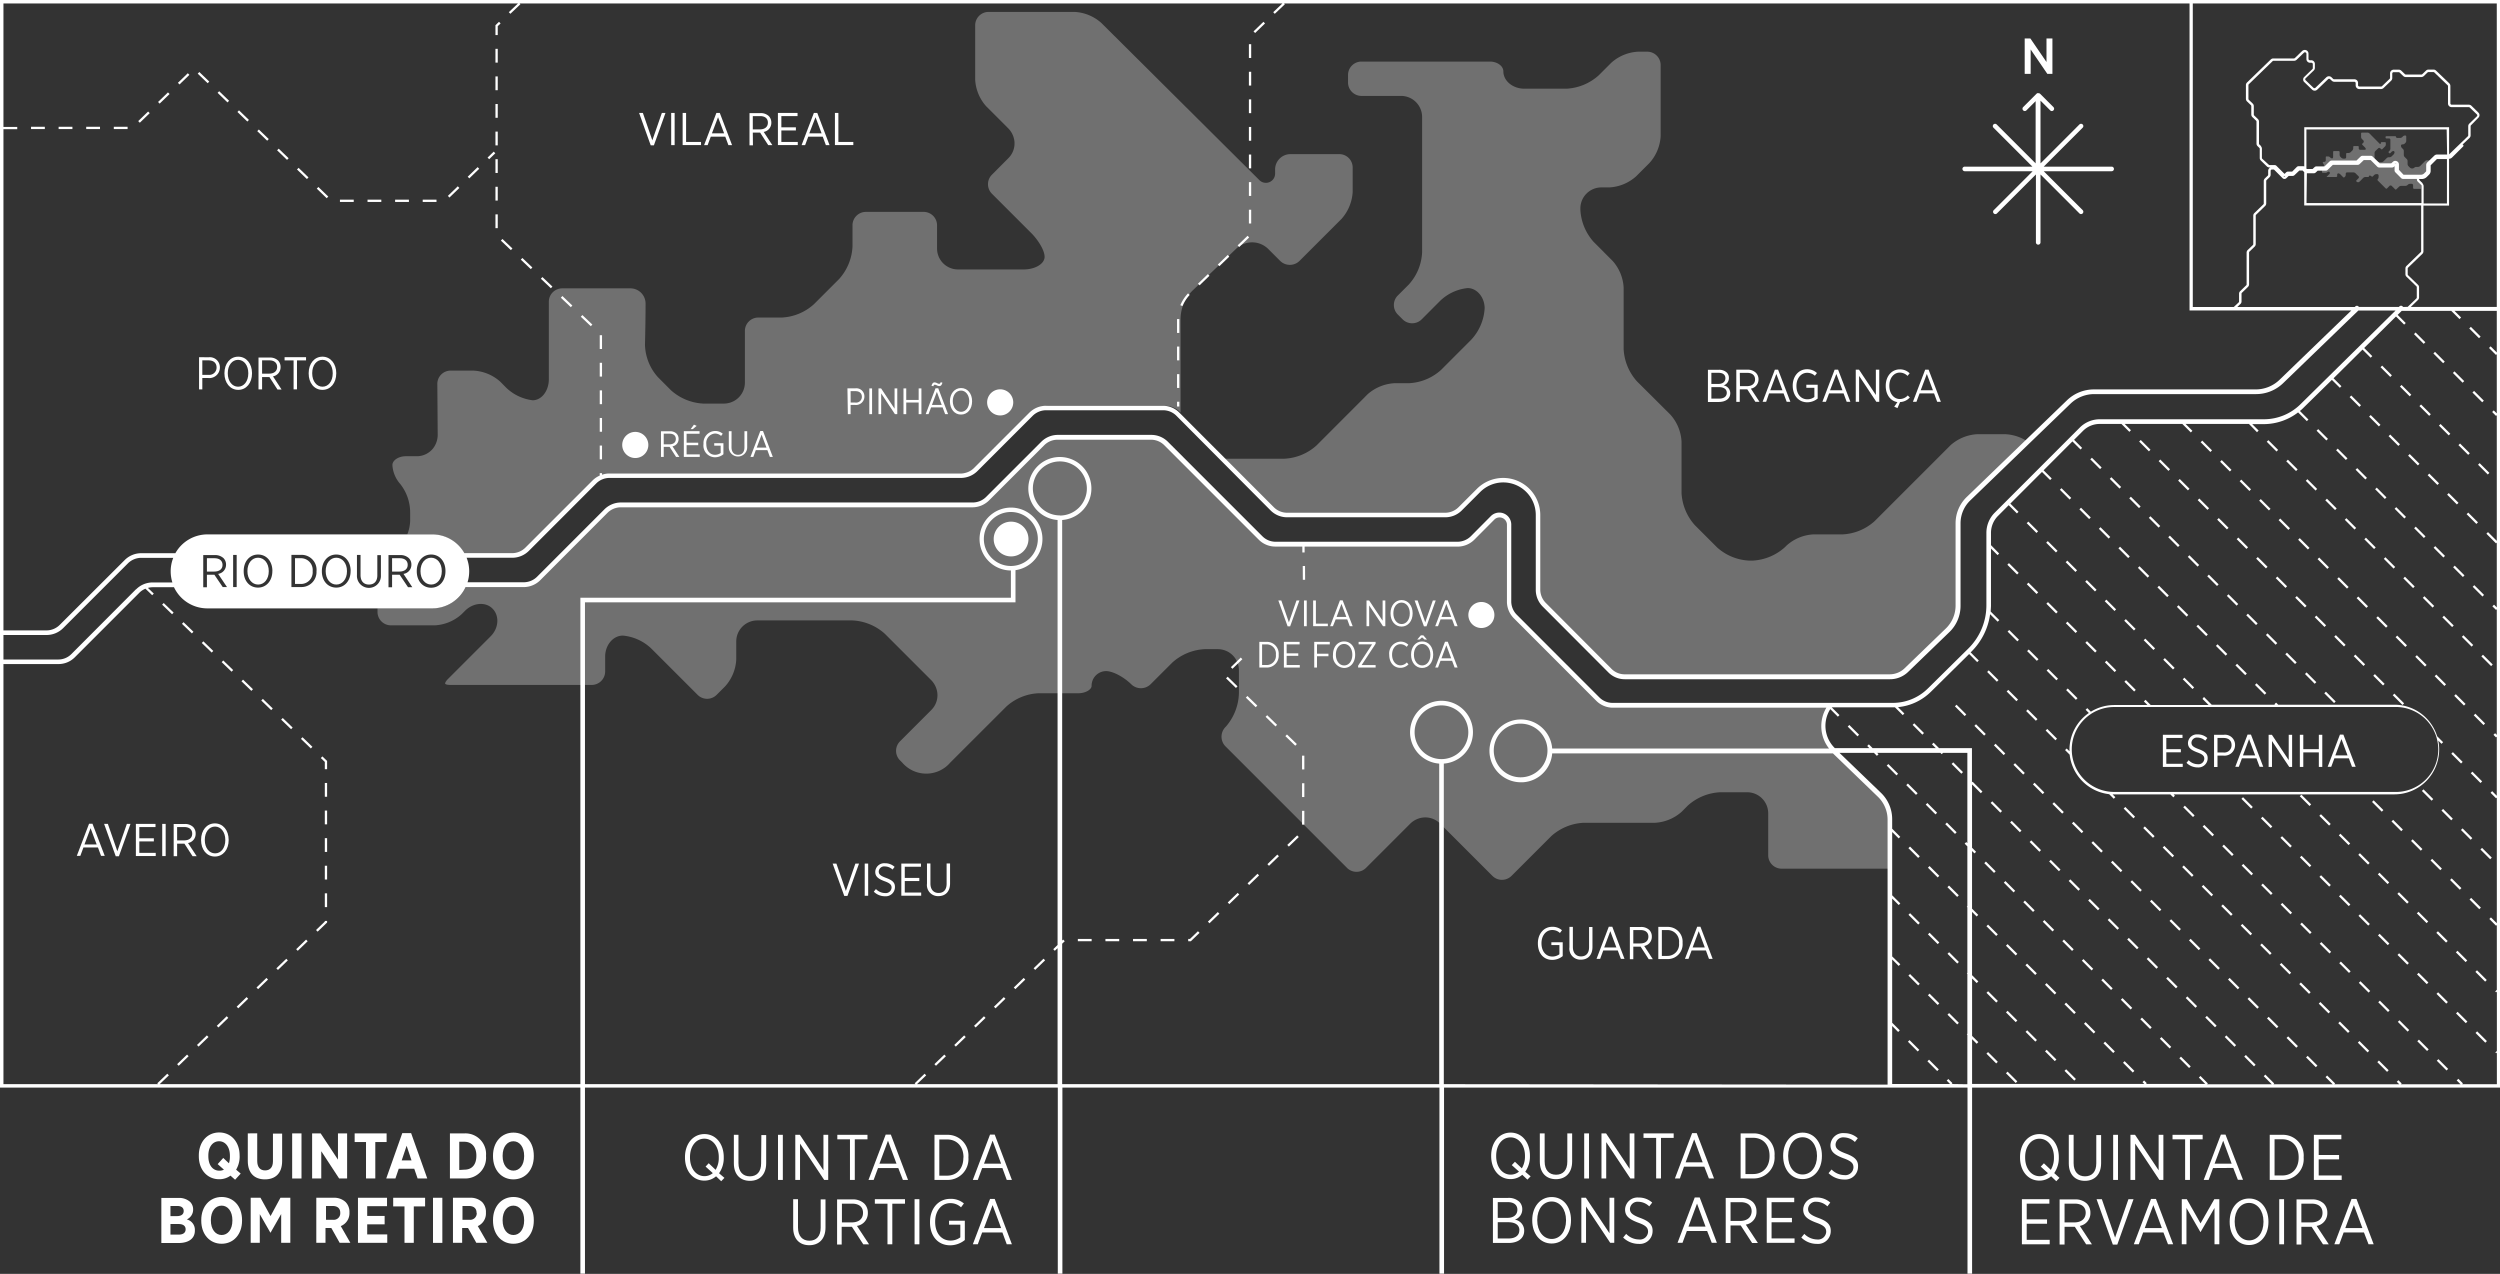 <svg xmlns="http://www.w3.org/2000/svg" viewBox="0 0 543.7 277.04"><rect x="0" y="0" width="543.7" height="277.04" fill="#333333" stroke="none"/><defs><style>.cls-1{opacity:0.3;}.cls-2,.cls-3{fill:#fff;}.cls-3{fill-rule:evenodd;}</style></defs><g id="Layer_2" data-name="Layer 2"><g id="Layer_1-2" data-name="Layer 1"><g class="cls-1"><path class="cls-2" d="M408.64,172.76l-10.51-10.13c-1.74-1.49-2.62-6.73-.07-9.27H350.71a4.6,4.6,0,0,1-3.25-1.35l-17.94-17.95a4.63,4.63,0,0,1-1.35-3.28V114.06a2.09,2.09,0,0,0-3.57-1.47L320.24,117a4.64,4.64,0,0,1-3.28,1.36H277.45a4.6,4.6,0,0,1-3.26-1.34L253.65,96.44a4.64,4.64,0,0,0-3.28-1.36H230.08a4.67,4.67,0,0,0-3.28,1.35l-12.05,12a4.61,4.61,0,0,1-3.27,1.35H135.06a4.64,4.64,0,0,0-3.28,1.36l-14.67,14.67a4.64,4.64,0,0,1-3.28,1.36l-12.34,0A8,8,0,0,1,94,132.27H82.1v.84A2.92,2.92,0,0,0,85,136h9.57a9.41,9.41,0,0,0,5.81-2.41l.76-.76c1.79-1.78,4.49-2,6-.44s1.34,4.23-.44,6l-9.3,9.3c-.57.58-.61.92-.59,1s.29.27,1.11.27h30.77a2.93,2.93,0,0,0,2.92-2.92V142.8c0-2.52,1.73-4.57,3.85-4.57a10.28,10.28,0,0,1,6.26,2.89l10,10a2.92,2.92,0,0,0,4.13,0l1.86-1.86a9.43,9.43,0,0,0,2.41-5.81V139.5a4.58,4.58,0,0,1,4.57-4.57h20.73a11.37,11.37,0,0,1,7,2.89l10,10a4.82,4.82,0,0,1,1.42,2.77,4.54,4.54,0,0,1-1.3,3.82l-6.81,6.82a2.92,2.92,0,0,0,0,4.13l.48.48a6.88,6.88,0,0,0,10.46,0l12.19-12.18a11.15,11.15,0,0,1,7-2.89h8.62c1.67,0,2.92-.84,2.92-1.59a3.18,3.18,0,0,1,3.12-3.23c1.65,0,4.11,1.47,5.53,2.89a3,3,0,0,0,4.15,0l4.78-4.77a11.35,11.35,0,0,1,7-2.89h2.89a4.59,4.59,0,0,1,4.57,4.57v5a11.54,11.54,0,0,1-2.84,7.28,3,3,0,0,0-.12,4.25l26.47,26.47a2.92,2.92,0,0,0,4.13,0l9.52-9.52a4.79,4.79,0,0,1,2.77-1.42,4.55,4.55,0,0,1,3.82,1.3l11.39,11.39a2.94,2.94,0,0,0,4.13,0l8.66-8.66a11.38,11.38,0,0,1,7-2.9h15.55a9.48,9.48,0,0,0,5.81-2.4l1.34-1.35a11.37,11.37,0,0,1,7-2.89h5.91a4.58,4.58,0,0,1,4.57,4.57v9.13a2.92,2.92,0,0,0,2.92,2.92H411l0-10.58A7.83,7.83,0,0,0,408.64,172.76Z"/></g><g class="cls-1"><path class="cls-2" d="M436.13,94.43H430a9.51,9.51,0,0,0-5.81,2.41l-16.49,16.49a11.18,11.18,0,0,1-7,2.89h-6.33a9.46,9.46,0,0,0-5.78,2.38l-.47.46a11.34,11.34,0,0,1-6.94,2.86h-.77a11.2,11.2,0,0,1-7-2.89l-4.82-4.82a11.37,11.37,0,0,1-2.89-7V96a9.57,9.57,0,0,0-2.41-5.81L356,82.93a11.37,11.37,0,0,1-2.89-7V62.54a9.46,9.46,0,0,0-2.41-5.81l-4.11-4.12a11.35,11.35,0,0,1-2.89-7v-.28a4.57,4.57,0,0,1,4.57-4.57H350a9.48,9.48,0,0,0,5.81-2.4l2.94-2.94a9.49,9.49,0,0,0,2.41-5.81V14.16a2.92,2.92,0,0,0-2.92-2.92h-2a9.48,9.48,0,0,0-5.81,2.4l-2.75,2.75a11.33,11.33,0,0,1-7,2.9h-9.15c-2.53,0-4.58-1.7-4.58-3.78,0-1.15-1.33-2.12-2.92-2.12H296.09a2.92,2.92,0,0,0-2.92,2.92v1.63a2.93,2.93,0,0,0,2.92,2.92h8.62a4.58,4.58,0,0,1,4.57,4.57V54.87a11.13,11.13,0,0,1-2.89,7l-2.4,2.4a2.93,2.93,0,0,0,0,4.13l1.06,1.06a2.94,2.94,0,0,0,4.13,0l3.91-3.92a10.11,10.11,0,0,1,6.1-2.89c2,0,3.69,2,3.69,4.4A10.94,10.94,0,0,1,320,73.84l-6.6,6.61a11.18,11.18,0,0,1-7,2.89h-3.16a9.65,9.65,0,0,0-5.81,2.4L286.32,96.87a11.2,11.2,0,0,1-7,2.89H265.8l10.88,10.87a4.58,4.58,0,0,0,3.26,1.35l34.36,0a4.62,4.62,0,0,0,3.27-1.36l4-4A7.57,7.57,0,0,1,334.48,112v16.27a4.63,4.63,0,0,0,1.35,3.28l14.29,14.34a4.5,4.5,0,0,0,3.19,1.33H411a5.25,5.25,0,0,0,3.63-1.47l8.91-8.6a7.47,7.47,0,0,0,2.31-5.38V113.8a7.5,7.5,0,0,1,2.3-5.37L440.93,96A9.61,9.61,0,0,0,436.13,94.43Z"/></g><g class="cls-1"><path class="cls-2" d="M291.22,33.52l-10.56,0a3.34,3.34,0,0,0-3.35,3.38v.88a2,2,0,0,1-3.38,1.43L239.53,5a9.46,9.46,0,0,0-5.81-2.41H215a2.92,2.92,0,0,0-2.92,2.92l0,11.81a9.46,9.46,0,0,0,2.41,5.81l4.68,4.68a4.77,4.77,0,0,1,1.43,2.78,4.52,4.52,0,0,1-1.3,3.81L215.72,38a2.87,2.87,0,0,0-.85,2.06,2.91,2.91,0,0,0,.85,2.07l8.57,8.57c1.4,1.4,2.89,3.68,2.89,5.16s-2,2.74-4.57,2.74H208.36A4.56,4.56,0,0,1,203.79,54V49a2.92,2.92,0,0,0-2.92-2.92H188.32A2.92,2.92,0,0,0,185.4,49v4.67a11.38,11.38,0,0,1-2.9,7L177,66.17a11.2,11.2,0,0,1-7,2.89h-5.13A2.92,2.92,0,0,0,162,72V83.19a4.57,4.57,0,0,1-4.57,4.58h-4.5a11.37,11.37,0,0,1-7-2.89L143.06,82a11,11,0,0,1-2.79-7c.07-2.79.13-6.36.13-9a3.31,3.31,0,0,0-3.31-3.29H122.28a2.92,2.92,0,0,0-2.92,2.92V82.48c0,2.52-1.57,4.57-3.51,4.57a10,10,0,0,1-5.92-2.89L108.79,83a9.5,9.5,0,0,0-5.81-2.4H98a2.89,2.89,0,0,0-2.89,2.91l.08,10.92a4.84,4.84,0,0,1-.94,3,4.51,4.51,0,0,1-3.61,1.79H88.26c-1.58,0-2.92.88-2.92,1.92a6.78,6.78,0,0,0,1.69,4.1,10,10,0,0,1,2.17,6.26v1.87a9,9,0,0,1-.63,2.88H94a8,8,0,0,1,7.26,4.61l10,.1a4.64,4.64,0,0,0,3.28-1.36l15.25-15.26A4.61,4.61,0,0,1,133,103h76.37a4.63,4.63,0,0,0,3.28-1.35l12-12A4.64,4.64,0,0,1,228,88.26H253.4a4.55,4.55,0,0,1,3.23,1.34l.12.11,0-20.26a8.79,8.79,0,0,1,2.7-6.35l9.39-9a5,5,0,0,1,7,.07l2.61,2.61a3,3,0,0,0,4.13,0l9.2-9.2a9.65,9.65,0,0,0,2.4-5.81V36.43A2.91,2.91,0,0,0,291.22,33.52Z"/></g><g class="cls-1"><path class="cls-3" d="M519.9,40.34a.3.3,0,0,1,.25.09l.74.74a.18.18,0,0,0,.27,0l.57-.56a.73.73,0,0,1,.46-.19h1a.68.68,0,0,0,.38-.16l.09-.09a.76.76,0,0,1,.46-.19h.38a.29.29,0,0,1,.3.3v.6a.2.2,0,0,0,.19.19h1.56v-.69a.51.51,0,0,0-.16-.37l-.69-.67a.49.49,0,0,1,0-.61h.83a.83.83,0,0,0,.64-.27l.62-.62a.68.68,0,0,0,.16-.38V36.38a.55.55,0,0,1,.19-.46l.53-.52a.2.2,0,0,0,.06-.14.16.16,0,0,0-.06-.13l-.1-.1a.57.57,0,0,0-.38-.16h-.4a.57.57,0,0,0-.38.16l-1.08,1.08a.73.73,0,0,1-.46.19h-.42a.62.62,0,0,0-.38.16l0,0a.75.75,0,0,1-.45.18h-.05a.73.73,0,0,1-.46-.19l-.32-.31a.79.79,0,0,1-.19-.46V35a.67.67,0,0,0-.15-.38l-.48-.47a.73.73,0,0,1-.19-.46v-.88a.62.62,0,0,0-.16-.38l-.27-.27a.79.79,0,0,1-.19-.46v0a.31.31,0,0,1,.3-.3h.11a.62.62,0,0,0,.38-.15l.2-.2a.65.65,0,0,0,.16-.38v-1a.2.2,0,0,0-.2-.2H523a.68.68,0,0,0-.38.16l-.18.18a.71.71,0,0,1-.46.19h-.6a.28.28,0,0,1-.3-.24c0-.08-.08-.14-.19-.14H519a.18.18,0,0,0-.19.19v.1a.19.19,0,0,0,.19.2h.56a.29.29,0,0,1,.3.3v1.93a.68.68,0,0,1-.19.45l-.15.16a.2.2,0,0,0-.06.14.16.16,0,0,0,.06.13l.07.07a.18.18,0,0,0,.27,0l.25-.26a.74.74,0,0,1,.4-.19.27.27,0,0,1,.25.29.76.76,0,0,1-.19.45l-.44.43a.68.68,0,0,1-.45.19h-.21a.65.65,0,0,0-.38.16l-.73.73a.73.73,0,0,1-.46.19h-1a.48.48,0,0,1-.48-.48V33.26a.58.58,0,0,1,.17-.41l.62-.59a.32.32,0,0,1,.46,0l.17.17a.2.2,0,0,0,.27,0l.6-.6a.62.62,0,0,0,.16-.38V31.1a.19.19,0,0,0-.19-.19H518a.21.21,0,0,0-.22.22v.06a.14.14,0,0,1-.23.09L515.29,29a.62.62,0,0,0-.38-.16h-1.23a.19.19,0,0,0-.19.19v.78a.67.67,0,0,0,.15.38l.31.31a.29.29,0,0,1,.1.18A.3.3,0,0,1,514,31l-.23.23a.2.2,0,0,0-.06.14.16.16,0,0,0,.06.13l.56.56a.69.69,0,0,1,.19.34c0,.11-.13.18-.3.18h-.94a.3.3,0,0,1-.3-.3v-.33a.19.19,0,0,0-.19-.19h-.82a.19.19,0,0,0-.19.19v.31a.79.79,0,0,1-.19.46l-.36.36a.73.73,0,0,1-.46.19h-.34a.19.19,0,0,0-.19.19v.74a.3.3,0,0,1-.3.3h-.29a.76.76,0,0,1-.46-.19l-.19-.19a.75.75,0,0,1-.18-.46c0-.18,0-.42,0-.59a.22.22,0,0,0-.22-.22h-1a.19.19,0,0,0-.19.19v1.11c0,.16-.11.3-.23.3a.65.65,0,0,1-.39-.19l-.08-.08a.62.62,0,0,0-.38-.15H506a.19.19,0,0,0-.13,0,.2.2,0,0,0-.06.14v.71a.31.31,0,0,1-.07.2.29.29,0,0,1-.23.12h-.16c-.1,0-.19.05-.19.12a.44.44,0,0,0,.11.27.65.65,0,0,1,.14.41v.12a.71.71,0,0,1-.19.46l-.09.09a.62.62,0,0,0-.15.38v.34a.19.19,0,0,0,.19.19h.63a.62.62,0,0,0,.38-.16l.05,0a.27.27,0,0,1,.39,0,.29.29,0,0,1,0,.4l-.61.61a.17.17,0,0,0,0,.06.15.15,0,0,0,.08,0h2a.2.2,0,0,0,.2-.19V38a.28.28,0,0,1,.25-.3.73.73,0,0,1,.41.19l.65.66a.2.2,0,0,0,.27,0l.13-.13a.62.62,0,0,0,.15-.38v-.25a.3.3,0,0,1,.3-.3h1.36a.71.71,0,0,1,.46.19l.66.65a.31.31,0,0,1,.09.18.28.28,0,0,1-.09.25l-.44.45a.18.18,0,0,0,0,.27l0,0a.54.54,0,0,0,.34.16.59.59,0,0,0,.35-.16l.79-.8a.79.79,0,0,1,.46-.19H515c.11,0,.19-.05.19-.1a.2.2,0,0,1,.2-.21.63.63,0,0,1,.37.19.2.2,0,0,0,.27,0l.31-.31a.73.73,0,0,1,.46-.19H517a.3.3,0,0,1,.3.3v.33a.73.73,0,0,1-.19.47.2.2,0,0,0,0,.28l1.74,1.74a.2.2,0,0,0,.27,0l.62-.63A.42.42,0,0,1,519.9,40.34Z"/></g><rect class="cls-2" x="107.75" y="46.62" width="0.5" height="3"/><polygon class="cls-2" points="128.83 70.59 126.66 68.52 126.31 68.88 128.49 70.95 128.83 70.59"/><polygon class="cls-2" points="124.48 66.45 122.31 64.38 121.97 64.75 124.14 66.81 124.48 66.45"/><rect class="cls-2" x="130.43" y="96.9" width="0.5" height="3"/><rect class="cls-2" x="114.28" y="55.82" width="0.5" height="3" transform="translate(-5.97 100.73) rotate(-46.4)"/><rect class="cls-2" x="118.63" y="59.96" width="0.5" height="3" transform="translate(-7.59 105.22) rotate(-46.42)"/><rect class="cls-2" x="130.43" y="72.9" width="0.5" height="3"/><rect class="cls-2" x="130.43" y="84.9" width="0.5" height="3"/><rect class="cls-2" x="130.43" y="90.9" width="0.5" height="3"/><polygon class="cls-2" points="111.45 54.04 109.27 51.97 108.93 52.33 111.1 54.4 111.45 54.04"/><rect class="cls-2" x="107.75" y="22.62" width="0.5" height="3"/><rect class="cls-2" x="107.75" y="16.62" width="0.5" height="3"/><rect class="cls-2" x="107.75" y="28.62" width="0.5" height="3"/><rect class="cls-2" x="107.75" y="34.62" width="0.5" height="3"/><rect class="cls-2" x="107.75" y="10.62" width="0.5" height="3"/><polygon class="cls-2" points="108.25 5.69 108.87 5.1 108.52 4.74 107.75 5.48 107.75 7.62 108.25 7.62 108.25 5.69"/><rect class="cls-2" x="107.75" y="40.62" width="0.5" height="3"/><rect class="cls-2" x="130.43" y="78.9" width="0.5" height="3"/><rect class="cls-2" x="12.75" y="27.57" width="3" height="0.5"/><rect class="cls-2" x="73.93" y="43.42" width="3" height="0.5"/><rect class="cls-2" x="69.9" y="40.38" width="0.5" height="3" transform="translate(-8.71 63.26) rotate(-46)"/><rect class="cls-2" x="6.75" y="27.57" width="3" height="0.5"/><rect class="cls-2" x="85.93" y="43.42" width="3" height="0.5"/><polygon class="cls-2" points="45.51 17.74 43.35 15.66 43 16.02 45.16 18.1 45.51 17.74"/><rect class="cls-2" x="101.47" y="37.32" width="3" height="0.5" transform="translate(2.84 82.16) rotate(-44.05)"/><rect class="cls-2" x="91.93" y="43.42" width="3" height="0.5"/><rect class="cls-2" x="105.95" y="33.55" width="1.86" height="0.5" transform="translate(6.56 83.82) rotate(-44.05)"/><rect class="cls-2" x="97.15" y="41.49" width="3" height="0.5" transform="translate(-1.27 80.33) rotate(-44.05)"/><rect class="cls-2" x="79.93" y="43.42" width="3" height="0.5"/><rect class="cls-2" x="65.59" y="36.22" width="0.5" height="3" transform="translate(-7.03 58.88) rotate(-46)"/><rect class="cls-2" x="38.44" y="16.9" width="3" height="0.5" transform="translate(-0.69 32.59) rotate(-44.05)"/><polygon class="cls-2" points="36.88 20.45 36.53 20.09 34.37 22.18 34.72 22.54 36.88 20.45"/><rect class="cls-2" x="52.64" y="23.71" width="0.5" height="3" transform="translate(-1.99 45.75) rotate(-46)"/><rect class="cls-2" x="48.32" y="19.55" width="0.5" height="3" transform="translate(-0.31 41.37) rotate(-46)"/><rect class="cls-2" x="29.81" y="25.23" width="3" height="0.5" transform="translate(-8.91 28.93) rotate(-44.05)"/><rect class="cls-2" x="24.75" y="27.57" width="3" height="0.5"/><rect class="cls-2" x="61.27" y="32.05" width="0.5" height="3" transform="translate(-5.35 54.5) rotate(-46)"/><rect class="cls-2" x="18.75" y="27.57" width="3" height="0.5"/><rect class="cls-2" x="56.95" y="27.88" width="0.5" height="3" transform="translate(-3.67 50.12) rotate(-46)"/><rect class="cls-2" x="271.61" y="27.61" width="0.5" height="3"/><rect class="cls-2" x="271.61" y="45.61" width="0.5" height="3"/><rect class="cls-2" x="271.61" y="33.61" width="0.5" height="3"/><rect class="cls-2" x="271.61" y="21.61" width="0.5" height="3"/><rect class="cls-2" x="272.36" y="5.71" width="3" height="0.5" transform="translate(72.89 192.09) rotate(-44.05)"/><rect class="cls-2" x="271.61" y="9.61" width="0.5" height="3"/><rect class="cls-2" x="271.61" y="15.61" width="0.5" height="3"/><rect class="cls-2" x="271.61" y="39.61" width="0.5" height="3"/><rect class="cls-2" x="255.98" y="75.37" width="0.5" height="3"/><rect class="cls-2" x="255.98" y="81.37" width="0.5" height="3"/><rect class="cls-2" x="255.98" y="87.37" width="0.5" height="1.04"/><path class="cls-2" d="M256.48,69.87c0-.16,0-.32,0-.48l-.5,0c0,.17,0,.34,0,.51v2.5h.5Z"/><path class="cls-2" d="M258.74,64.14l-.37-.34a8.75,8.75,0,0,0-1.67,2.57l.46.2A8.14,8.14,0,0,1,258.74,64.14Z"/><rect class="cls-2" x="264.6" y="56.41" width="3" height="0.5" transform="translate(35.45 200.96) rotate(-44.05)"/><polygon class="cls-2" points="271.67 51.63 271.32 51.28 269.16 53.36 269.51 53.72 271.67 51.63"/><rect class="cls-2" x="260.28" y="60.58" width="3" height="0.5" transform="translate(31.34 199.13) rotate(-44.05)"/><path class="cls-2" d="M376.3,85.5v0a1.72,1.72,0,0,0-1.45-1.68A1.67,1.67,0,0,0,376,82.16v0a1.58,1.58,0,0,0-.46-1.14,2.39,2.39,0,0,0-1.73-.6h-2.37v7h2.42C375.33,87.39,376.3,86.69,376.3,85.5Zm-4.11-4.42h1.58c.93,0,1.47.44,1.47,1.16v0c0,.8-.61,1.26-1.54,1.26h-1.51Zm0,3.11h1.61c1.13,0,1.74.46,1.74,1.24v0c0,.8-.64,1.26-1.65,1.26h-1.7Z"/><path class="cls-2" d="M378.37,84.67H380l1.76,2.72h.9l-1.88-2.87a2,2,0,0,0,1.66-2v0a2,2,0,0,0-.55-1.43A2.52,2.52,0,0,0,380,80.4h-2.39v7h.75Zm0-3.58H380c1.05,0,1.69.51,1.69,1.43h0c0,.89-.63,1.46-1.77,1.46h-1.51Z"/><path class="cls-2" d="M384.74,85.55h3.15l.68,1.84h.8l-2.67-7H386l-2.67,7h.77Zm1.58-4.22,1.32,3.54H385Z"/><path class="cls-2" d="M393.05,87.49a3.61,3.61,0,0,0,2.26-.82v-3h-2.47v.67h1.75v2a2.53,2.53,0,0,1-1.51.5c-1.44,0-2.39-1.14-2.39-2.9v0c0-1.67,1-2.86,2.32-2.86a2.43,2.43,0,0,1,1.69.64l.45-.59A3.08,3.08,0,0,0,393,80.3c-1.84,0-3.12,1.54-3.12,3.56v.07C389.91,86,391.14,87.49,393.05,87.49Z"/><path class="cls-2" d="M397.79,85.55h3.15l.68,1.84h.8l-2.67-7H399l-2.67,7h.77Zm1.58-4.22,1.32,3.54H398Z"/><polygon class="cls-2" points="404.32 81.75 408.07 87.39 408.7 87.39 408.7 80.4 407.96 80.4 407.96 85.9 404.3 80.4 403.59 80.4 403.59 87.39 404.32 87.39 404.32 81.75"/><path class="cls-2" d="M412.65,87.45l-.69,1,.7.31.57-1.32a3,3,0,0,0,2.12-1L414.9,86a2.37,2.37,0,0,1-1.73.78c-1.29,0-2.28-1.17-2.28-2.89v0c0-1.68,1-2.86,2.28-2.86a2.39,2.39,0,0,1,1.68.72l.46-.56a2.92,2.92,0,0,0-2.13-.86c-1.75,0-3.07,1.46-3.07,3.57v.06C410.11,85.86,411.16,87.22,412.65,87.45Z"/><path class="cls-2" d="M417.47,85.55h3.15l.68,1.84h.8l-2.67-7h-.74l-2.67,7h.77Zm1.58-4.22,1.32,3.54h-2.65Z"/><polygon class="cls-2" points="142.21 31.61 144.73 24.56 143.94 24.56 141.87 30.52 139.81 24.56 138.99 24.56 141.52 31.61 142.21 31.61"/><rect class="cls-2" x="145.97" y="24.56" width="0.75" height="7"/><polygon class="cls-2" points="152.46 30.87 149.21 30.87 149.21 24.56 148.46 24.56 148.46 31.55 152.46 31.55 152.46 30.87"/><path class="cls-2" d="M154.58,29.72h3.15l.68,1.84h.8l-2.67-7h-.74l-2.67,7h.77Zm1.58-4.23L157.48,29h-2.65Z"/><path class="cls-2" d="M163.72,28.84h1.59l1.76,2.72h.9l-1.88-2.87a2,2,0,0,0,1.66-2v0a2,2,0,0,0-.55-1.44,2.52,2.52,0,0,0-1.84-.65H163v7h.75Zm0-3.59h1.59c1.05,0,1.69.51,1.69,1.43v0c0,.89-.63,1.46-1.77,1.46h-1.51Z"/><polygon class="cls-2" points="173.5 30.87 169.93 30.87 169.93 28.37 173.09 28.37 173.09 27.69 169.93 27.69 169.93 25.25 173.45 25.25 173.45 24.56 169.18 24.56 169.18 31.55 173.5 31.55 173.5 30.87"/><path class="cls-2" d="M175.78,29.72h3.15l.68,1.84h.8l-2.67-7H177l-2.67,7h.77Zm1.58-4.23L178.68,29H176Z"/><polygon class="cls-2" points="185.58 30.87 182.33 30.87 182.33 24.56 181.58 24.56 181.58 31.55 185.58 31.55 185.58 30.87"/><path class="cls-2" d="M184.39,90.07h.6v-2h1a1.83,1.83,0,0,0,2-1.83v0a1.75,1.75,0,0,0-2-1.78h-1.69Zm.6-5h1.06c.84,0,1.39.43,1.39,1.24h0A1.26,1.26,0,0,1,186,87.55h-1Z"/><rect class="cls-2" x="189.06" y="84.47" width="0.6" height="5.6"/><polygon class="cls-2" points="191.64 85.56 194.63 90.07 195.14 90.07 195.14 84.47 194.55 84.47 194.55 88.88 191.62 84.47 191.05 84.47 191.05 90.07 191.64 90.07 191.64 85.56"/><polygon class="cls-2" points="197.09 87.54 199.79 87.54 199.79 90.07 200.39 90.07 200.39 84.47 199.79 84.47 199.79 86.98 197.09 86.98 197.09 84.47 196.49 84.47 196.49 90.07 197.09 90.07 197.09 87.54"/><path class="cls-2" d="M202.49,88.6H205l.55,1.47h.64l-2.14-5.63h-.59l-2.14,5.63h.62Zm1.26-3.38,1.05,2.84h-2.12Z"/><path class="cls-2" d="M203.32,83.67a1.15,1.15,0,0,1,.4.13,1.43,1.43,0,0,0,.57.17c.33,0,.52-.24.67-.74l-.37-.11c-.11.25-.19.35-.36.35a1.19,1.19,0,0,1-.41-.13,1.3,1.3,0,0,0-.57-.18c-.33,0-.52.25-.67.75L203,84C203.06,83.77,203.14,83.67,203.32,83.67Z"/><path class="cls-2" d="M209,90.16c1.42,0,2.41-1.22,2.41-2.86v-.07c0-1.64-1-2.84-2.4-2.84s-2.42,1.21-2.42,2.86v.06C206.62,89,207.6,90.16,209,90.16Zm-1.79-2.92c0-1.35.76-2.3,1.79-2.3s1.79,1,1.79,2.31v0c0,1.36-.75,2.31-1.78,2.31s-1.8-1-1.8-2.31Z"/><path class="cls-2" d="M217.52,90.35a2.84,2.84,0,1,0-2.84-2.84A2.84,2.84,0,0,0,217.52,90.35Z"/><polygon class="cls-2" points="280.58 136.22 282.6 130.59 281.96 130.59 280.31 135.35 278.66 130.59 278.01 130.59 280.03 136.22 280.58 136.22"/><rect class="cls-2" x="283.59" y="130.59" width="0.6" height="5.6"/><polygon class="cls-2" points="288.78 135.63 286.18 135.63 286.18 130.59 285.58 130.59 285.58 136.18 288.78 136.18 288.78 135.63"/><path class="cls-2" d="M290.48,134.71H293l.54,1.47h.64L292,130.56h-.59l-2.13,5.62h.61Zm1.26-3.38,1.06,2.84h-2.12Z"/><polygon class="cls-2" points="300.69 134.99 297.76 130.59 297.19 130.59 297.19 136.18 297.77 136.18 297.77 131.67 300.77 136.18 301.28 136.18 301.28 130.59 300.69 130.59 300.69 134.99"/><path class="cls-2" d="M307.22,133.35c0-1.64-1-2.85-2.4-2.85s-2.41,1.21-2.41,2.86v.07c0,1.63,1,2.84,2.4,2.84s2.41-1.21,2.41-2.86Zm-.62.07c0,1.35-.75,2.3-1.78,2.3s-1.79-1-1.79-2.31v-.06c0-1.35.75-2.3,1.78-2.3s1.79,1,1.79,2.31Z"/><polygon class="cls-2" points="310.23 136.22 312.24 130.59 311.61 130.59 309.96 135.35 308.31 130.59 307.65 130.59 309.68 136.22 310.23 136.22"/><path class="cls-2" d="M314.26,130.56l-2.13,5.62h.61l.55-1.47h2.51l.55,1.47H317l-2.14-5.62Zm-.77,3.61,1.06-2.84,1.06,2.84Z"/><path class="cls-2" d="M278.09,142.41v-.06a2.57,2.57,0,0,0-2.63-2.76h-1.58v5.59h1.58A2.57,2.57,0,0,0,278.09,142.41Zm-3.61,2.22v-4.49h1a2,2,0,0,1,2,2.22v.06a2,2,0,0,1-2,2.21Z"/><polygon class="cls-2" points="279.82 142.63 282.35 142.63 282.35 142.09 279.82 142.09 279.82 140.14 282.64 140.14 282.64 139.59 279.22 139.59 279.22 145.18 282.68 145.18 282.68 144.63 279.82 144.63 279.82 142.63"/><polygon class="cls-2" points="285.82 145.18 286.42 145.18 286.42 142.72 288.91 142.72 288.91 142.17 286.42 142.17 286.42 140.14 289.2 140.14 289.2 139.59 285.82 139.59 285.82 145.18"/><path class="cls-2" d="M292.32,139.5c-1.43,0-2.42,1.21-2.42,2.86v.07a2.55,2.55,0,0,0,2.41,2.84c1.42,0,2.41-1.21,2.41-2.86v-.06C294.72,140.71,293.74,139.5,292.32,139.5Zm1.78,2.92c0,1.35-.75,2.3-1.78,2.3s-1.79-1-1.79-2.31v-.06c0-1.35.75-2.3,1.78-2.3s1.79,1,1.79,2.31Z"/><polygon class="cls-2" points="295.47 140.13 298.4 140.13 295.36 144.78 295.36 145.18 299.17 145.18 299.17 144.64 296.13 144.64 299.17 140 299.17 139.59 295.47 139.59 295.47 140.13"/><path class="cls-2" d="M304.57,144.7c-1,0-1.82-.93-1.82-2.31v0c0-1.35.79-2.29,1.82-2.29a1.89,1.89,0,0,1,1.35.58l.36-.46a2.35,2.35,0,0,0-1.7-.68,2.58,2.58,0,0,0-2.45,2.86v0c0,1.7,1,2.84,2.41,2.84a2.42,2.42,0,0,0,1.78-.76l-.36-.42A1.92,1.92,0,0,1,304.57,144.7Z"/><polygon class="cls-2" points="309.01 138.17 308.22 139.08 308.73 139.08 309.27 138.61 309.8 139.08 310.33 139.08 309.55 138.17 309.01 138.17"/><path class="cls-2" d="M309.29,139.5c-1.42,0-2.41,1.21-2.41,2.86v.07c0,1.63,1,2.84,2.4,2.84s2.41-1.21,2.41-2.86v-.06C311.69,140.71,310.72,139.5,309.29,139.5Zm1.79,2.92c0,1.35-.76,2.3-1.79,2.3s-1.79-1-1.79-2.31v-.06c0-1.35.75-2.3,1.78-2.3s1.8,1,1.8,2.31Z"/><path class="cls-2" d="M314.26,139.56l-2.13,5.62h.61l.54-1.47h2.52l.55,1.47H317l-2.14-5.62Zm-.77,3.61,1.06-2.84,1.05,2.84Z"/><path class="cls-2" d="M325,133.74a2.83,2.83,0,1,0-2.83,2.84A2.83,2.83,0,0,0,325,133.74Z"/><path class="cls-2" d="M143.75,99.37h.6V97.19h1.28l1.4,2.18h.72l-1.5-2.3a1.59,1.59,0,0,0,1.33-1.61v0a1.59,1.59,0,0,0-.44-1.15,2,2,0,0,0-1.47-.52h-1.92Zm.6-5.05h1.28c.83,0,1.35.41,1.35,1.15h0c0,.72-.51,1.17-1.42,1.17h-1.21Z"/><polygon class="cls-2" points="150.92 92.35 150.2 93.33 150.66 93.33 151.51 92.62 150.92 92.35"/><polygon class="cls-2" points="149.32 96.82 151.85 96.82 151.85 96.28 149.32 96.28 149.32 94.33 152.14 94.33 152.14 93.77 148.72 93.77 148.72 99.37 152.18 99.37 152.18 98.82 149.32 98.82 149.32 96.82"/><path class="cls-2" d="M155.52,99.45a2.86,2.86,0,0,0,1.81-.66v-2.4h-2v.54h1.4v1.58a2.06,2.06,0,0,1-1.21.4c-1.15,0-1.91-.92-1.91-2.32v0a2.05,2.05,0,0,1,1.86-2.3,1.91,1.91,0,0,1,1.35.52l.36-.48a2.48,2.48,0,0,0-1.7-.6A2.6,2.6,0,0,0,153,96.55v0A2.54,2.54,0,0,0,155.52,99.45Z"/><path class="cls-2" d="M159.1,93.77h-.6v3.51a2,2,0,1,0,4,0V93.77h-.6v3.52c0,1.06-.54,1.62-1.4,1.62s-1.41-.59-1.41-1.64Z"/><path class="cls-2" d="M165.35,93.74l-2.14,5.63h.62l.54-1.47h2.52l.54,1.47h.64l-2.13-5.63Zm-.78,3.61,1.06-2.83,1.06,2.83Z"/><path class="cls-2" d="M138.16,99.61a2.84,2.84,0,1,0-2.84-2.84A2.84,2.84,0,0,0,138.16,99.61Z"/><path class="cls-2" d="M43.29,77.68v7H44V82.21h1.27a2.29,2.29,0,0,0,2.55-2.29v0a2.19,2.19,0,0,0-2.46-2.22Zm3.81,2.25h0a1.58,1.58,0,0,1-1.77,1.59H44V78.37h1.32C46.42,78.37,47.1,78.91,47.1,79.93Z"/><path class="cls-2" d="M51.81,77.57c-1.78,0-3,1.52-3,3.58v.08c0,2,1.22,3.56,3,3.56s3-1.52,3-3.58v-.08C54.8,79.08,53.58,77.57,51.81,77.57ZM54,81.22c0,1.69-.94,2.88-2.22,2.88s-2.24-1.2-2.24-2.89v-.07c0-1.69.94-2.88,2.23-2.88S54,79.46,54,81.15Z"/><path class="cls-2" d="M56.22,84.68H57V82h1.59l1.76,2.72h.89l-1.87-2.87a2,2,0,0,0,1.65-2v0a2,2,0,0,0-.54-1.44,2.54,2.54,0,0,0-1.84-.65H56.22ZM57,78.37h1.59c1,0,1.68.51,1.68,1.43v0c0,.89-.63,1.46-1.76,1.46H57Z"/><polygon class="cls-2" points="61.89 78.38 63.85 78.38 63.85 84.68 64.59 84.68 64.59 78.38 66.56 78.38 66.56 77.68 61.89 77.68 61.89 78.38"/><path class="cls-2" d="M70.13,84.79c1.78,0,3-1.52,3-3.58v-.08c0-2-1.22-3.56-3-3.56s-3,1.52-3,3.58v.08C67.12,83.28,68.34,84.79,70.13,84.79ZM67.9,81.14c0-1.69.94-2.88,2.23-2.88s2.23,1.2,2.23,2.89v.07c0,1.69-.94,2.88-2.22,2.88s-2.24-1.2-2.24-2.89Z"/><polygon class="cls-2" points="183.96 193.76 181.9 187.81 181.08 187.81 183.61 194.85 184.3 194.85 186.82 187.81 186.03 187.81 183.96 193.76"/><rect class="cls-2" x="188.06" y="187.81" width="0.75" height="7"/><path class="cls-2" d="M192.74,190.94c-1.32-.48-1.63-.83-1.63-1.43v0a1.18,1.18,0,0,1,1.32-1.08,2.51,2.51,0,0,1,1.68.68l.45-.58a3,3,0,0,0-2.1-.79,1.94,1.94,0,0,0-2.11,1.85h0c0,1,.57,1.51,2,2.05,1.27.45,1.55.82,1.55,1.4h0a1.25,1.25,0,0,1-1.4,1.18,2.78,2.78,0,0,1-2-.87l-.47.57a3.44,3.44,0,0,0,2.43,1,2,2,0,0,0,2.17-1.91v0C194.68,192,194.16,191.47,192.74,190.94Z"/><polygon class="cls-2" points="196.77 191.61 199.93 191.61 199.93 190.93 196.77 190.93 196.77 188.5 200.29 188.5 200.29 187.81 196.02 187.81 196.02 194.8 200.34 194.8 200.34 194.11 196.77 194.11 196.77 191.61"/><path class="cls-2" d="M205.87,192.2c0,1.33-.68,2-1.75,2s-1.77-.73-1.77-2.05v-4.36h-.75v4.38a2.41,2.41,0,0,0,2.5,2.72c1.51,0,2.52-1,2.52-2.76v-4.34h-.75Z"/><path class="cls-2" d="M19.37,179.14l-2.67,7h.77l.68-1.84H21.3l.68,1.84h.8l-2.67-7Zm-1,4.51,1.33-3.54,1.32,3.54Z"/><polygon class="cls-2" points="25.52 185.13 23.46 179.18 22.64 179.18 25.17 186.22 25.86 186.22 28.38 179.18 27.59 179.18 25.52 185.13"/><polygon class="cls-2" points="30.3 182.99 33.46 182.99 33.46 182.31 30.3 182.31 30.3 179.87 33.82 179.87 33.82 179.18 29.55 179.18 29.55 186.17 33.87 186.17 33.87 185.48 30.3 185.48 30.3 182.99"/><rect class="cls-2" x="35.28" y="179.18" width="0.75" height="7"/><path class="cls-2" d="M42.55,181.29v0a2,2,0,0,0-.55-1.44,2.52,2.52,0,0,0-1.84-.65H37.77v7h.75v-2.72h1.59l1.76,2.72h.9l-1.88-2.86A2,2,0,0,0,42.55,181.29ZM40,182.77H38.52v-2.9h1.59c1,0,1.69.51,1.69,1.43v0C41.8,182.21,41.17,182.77,40,182.77Z"/><path class="cls-2" d="M46.73,179.07c-1.78,0-3,1.52-3,3.57v.08c0,2.05,1.22,3.56,3,3.56s3-1.52,3-3.57v-.08C49.72,180.58,48.51,179.07,46.73,179.07ZM49,182.72c0,1.68-.93,2.87-2.22,2.87s-2.24-1.2-2.24-2.88v-.07c0-1.69.94-2.88,2.23-2.88S49,181,49,182.64Z"/><path class="cls-2" d="M337.39,205.53h1.75v2a2.59,2.59,0,0,1-1.51.5c-1.44,0-2.39-1.14-2.39-2.9v0c0-1.67,1-2.87,2.32-2.87a2.39,2.39,0,0,1,1.69.65l.45-.6a3.08,3.08,0,0,0-2.12-.75c-1.84,0-3.12,1.54-3.12,3.57v.07c0,2.11,1.23,3.56,3.14,3.56a3.62,3.62,0,0,0,2.26-.83v-3h-2.47Z"/><path class="cls-2" d="M345.59,206c0,1.33-.68,2-1.75,2s-1.77-.73-1.77-2.05v-4.37h-.75V206a2.4,2.4,0,0,0,2.5,2.71c1.51,0,2.51-1,2.51-2.75v-4.35h-.74Z"/><path class="cls-2" d="M349.88,201.54l-2.67,7H348l.68-1.84h3.15l.68,1.84h.79l-2.66-7Zm-1,4.52,1.33-3.55,1.32,3.55Z"/><path class="cls-2" d="M359.24,203.69v0a2,2,0,0,0-.55-1.44,2.54,2.54,0,0,0-1.84-.65h-2.39v7h.75v-2.72h1.59l1.76,2.72h.89l-1.87-2.87A2,2,0,0,0,359.24,203.69Zm-2.52,1.49h-1.51v-2.91h1.59c1.05,0,1.69.51,1.69,1.43v0C358.49,204.61,357.86,205.18,356.72,205.18Z"/><path class="cls-2" d="M362.65,201.58h-2v7h2a3.22,3.22,0,0,0,3.28-3.47V205A3.21,3.21,0,0,0,362.65,201.58Zm2.51,3.54a2.51,2.51,0,0,1-2.53,2.77h-1.21v-5.62h1.21a2.51,2.51,0,0,1,2.53,2.78Z"/><path class="cls-2" d="M369.11,201.54l-2.67,7h.77l.68-1.84H371l.67,1.84h.8l-2.66-7Zm-1,4.52,1.33-3.55,1.32,3.55Z"/><rect class="cls-2" x="44.89" y="139.2" width="0.5" height="3" transform="translate(-87.39 75.34) rotate(-45.96)"/><rect class="cls-2" x="49.2" y="143.37" width="0.5" height="3" transform="translate(-89.08 79.75) rotate(-45.98)"/><rect class="cls-2" x="46.9" y="221.98" width="3" height="0.5" transform="translate(-140.9 96.16) rotate(-44.05)"/><rect class="cls-2" x="42.59" y="226.15" width="3" height="0.5" transform="translate(-145.01 94.33) rotate(-44.05)"/><rect class="cls-2" x="40.57" y="135.03" width="0.5" height="3" transform="translate(-85.7 70.97) rotate(-45.96)"/><rect class="cls-2" x="36.26" y="130.86" width="0.5" height="3" transform="translate(-84.02 66.6) rotate(-45.96)"/><polygon class="cls-2" points="38.52 231.43 38.87 231.79 41.02 229.71 40.68 229.35 38.52 231.43"/><rect class="cls-2" x="51.22" y="217.82" width="3" height="0.5" transform="translate(-136.79 97.99) rotate(-44.05)"/><rect class="cls-2" x="64.17" y="205.31" width="3" height="0.5" transform="translate(-124.46 103.48) rotate(-44.05)"/><rect class="cls-2" x="70.64" y="182.28" width="0.5" height="3"/><rect class="cls-2" x="70.64" y="176.28" width="0.5" height="3"/><rect class="cls-2" x="70.64" y="188.28" width="0.5" height="3"/><rect class="cls-2" x="70.64" y="170.28" width="0.5" height="3"/><rect class="cls-2" x="70.64" y="194.28" width="0.5" height="3"/><polygon class="cls-2" points="69.77 164.86 70.64 165.7 70.64 167.28 71.14 167.28 71.14 165.49 70.11 164.5 69.77 164.86"/><rect class="cls-2" x="53.51" y="147.54" width="0.5" height="3" transform="translate(-90.77 84.12) rotate(-45.98)"/><rect class="cls-2" x="62.14" y="155.88" width="0.5" height="3" transform="translate(-94.13 92.87) rotate(-45.98)"/><rect class="cls-2" x="55.54" y="213.65" width="3" height="0.5" transform="translate(-132.68 99.82) rotate(-44.05)"/><polygon class="cls-2" points="60.1 210.59 60.45 210.95 62.6 208.87 62.26 208.51 60.1 210.59"/><polygon class="cls-2" points="70.64 200.42 68.73 202.26 69.08 202.62 71.14 200.63 71.14 200.28 70.64 200.28 70.64 200.42"/><rect class="cls-2" x="57.83" y="151.71" width="0.5" height="3" transform="translate(-92.44 88.46) rotate(-45.96)"/><rect class="cls-2" x="66.45" y="160.05" width="0.5" height="3" transform="translate(-95.79 97.17) rotate(-45.95)"/><polygon class="cls-2" points="283.84 126.09 283.82 123.09 283.32 123.1 283.34 126.1 283.84 126.09"/><rect class="cls-2" x="283.17" y="164.34" width="0.5" height="3"/><rect class="cls-2" x="234.41" y="204.2" width="3" height="0.5"/><rect class="cls-2" x="224.54" y="209.48" width="3" height="0.5" transform="translate(-82.25 215.87) rotate(-44)"/><rect class="cls-2" x="240.41" y="204.2" width="3" height="0.5"/><rect class="cls-2" x="283.17" y="170.34" width="0.5" height="3"/><rect class="cls-2" x="252.41" y="204.2" width="3" height="0.5"/><rect class="cls-2" x="207.28" y="226.15" width="3" height="0.5" transform="translate(-98.69 208.84) rotate(-44.05)"/><polygon class="cls-2" points="203.21 231.43 203.56 231.79 205.72 229.71 205.37 229.35 203.21 231.43"/><polygon class="cls-2" points="258.79 204.2 258.41 204.2 258.41 204.7 258.99 204.7 260.88 202.88 260.53 202.52 258.79 204.2"/><rect class="cls-2" x="211.59" y="221.98" width="3" height="0.5" transform="translate(-94.58 210.67) rotate(-44.05)"/><rect class="cls-2" x="220.23" y="213.65" width="3" height="0.5" transform="translate(-86.36 214.33) rotate(-44.05)"/><rect class="cls-2" x="215.91" y="217.82" width="3" height="0.5" transform="translate(-90.47 212.5) rotate(-44.05)"/><rect class="cls-2" x="246.41" y="204.2" width="3" height="0.5"/><polygon class="cls-2" points="279.95 183.76 280.3 184.12 282.46 182.04 282.11 181.68 279.95 183.76"/><rect class="cls-2" x="275.39" y="186.82" width="3" height="0.5" transform="translate(-52.19 245.14) rotate(-44.05)"/><polygon class="cls-2" points="277.74 157.64 275.59 155.54 275.24 155.9 277.39 157.99 277.74 157.64"/><rect class="cls-2" x="271.07" y="190.99" width="3" height="0.5" transform="translate(-56.3 243.31) rotate(-44.05)"/><polygon class="cls-2" points="282.04 161.82 279.89 159.73 279.54 160.09 281.69 162.18 282.04 161.82"/><rect class="cls-2" x="283.17" y="176.34" width="0.5" height="3"/><rect class="cls-2" x="262.44" y="199.32" width="3" height="0.5" transform="translate(-64.52 239.65) rotate(-44.05)"/><polygon class="cls-2" points="269.14 149.27 266.99 147.17 266.64 147.53 268.79 149.62 269.14 149.27"/><rect class="cls-2" x="266.76" y="195.15" width="3" height="0.5" transform="translate(-60.41 241.48) rotate(-44.05)"/><rect class="cls-2" x="267.44" y="143.97" width="3" height="0.5" transform="translate(-24.63 227.56) rotate(-44.05)"/><polygon class="cls-2" points="273.44 153.45 271.29 151.36 270.94 151.72 273.09 153.81 273.44 153.45"/><rect class="cls-2" x="415.92" y="225.94" width="0.5" height="3" transform="translate(-38.93 360.89) rotate(-45)"/><rect class="cls-2" x="420.16" y="230.19" width="0.5" height="3" transform="translate(-40.69 365.14) rotate(-45)"/><rect class="cls-2" x="433.01" y="215.31" width="0.5" height="3" transform="translate(-26.41 369.86) rotate(-45)"/><rect class="cls-2" x="420.28" y="202.58" width="0.5" height="3" transform="translate(-21.14 357.14) rotate(-45)"/><rect class="cls-2" x="449.98" y="232.28" width="0.5" height="3" transform="translate(-33.44 386.83) rotate(-45)"/><rect class="cls-2" x="445.74" y="228.04" width="0.5" height="3" transform="translate(-31.68 382.59) rotate(-45)"/><rect class="cls-2" x="424.53" y="206.82" width="0.5" height="3" transform="translate(-22.89 361.38) rotate(-45)"/><rect class="cls-2" x="441.5" y="223.8" width="0.5" height="3" transform="translate(-29.92 378.35) rotate(-45)"/><rect class="cls-2" x="416.04" y="198.34" width="0.5" height="3" transform="translate(-19.38 352.89) rotate(-45)"/><rect class="cls-2" x="437.25" y="219.55" width="0.5" height="3" transform="translate(-28.17 374.11) rotate(-45)"/><rect class="cls-2" x="457.98" y="212.56" width="0.5" height="3" transform="translate(-17.15 386.72) rotate(-45)"/><rect class="cls-2" x="462.23" y="216.81" width="0.5" height="3" transform="translate(-18.91 390.96) rotate(-45)"/><rect class="cls-2" x="466.47" y="221.05" width="0.5" height="3" transform="translate(-20.67 395.2) rotate(-45)"/><rect class="cls-2" x="453.74" y="208.32" width="0.5" height="3" transform="translate(-15.39 382.47) rotate(-45)"/><rect class="cls-2" x="474.95" y="229.53" width="0.5" height="3" transform="translate(-24.18 403.69) rotate(-45)"/><rect class="cls-2" x="432.53" y="187.11" width="0.5" height="3" transform="translate(-6.61 361.26) rotate(-45)"/><rect class="cls-2" x="436.77" y="191.35" width="0.5" height="3" transform="translate(-8.36 365.5) rotate(-45)"/><rect class="cls-2" x="445.25" y="199.83" width="0.5" height="3" transform="translate(-11.88 373.99) rotate(-45)"/><rect class="cls-2" x="449.5" y="204.08" width="0.5" height="3" transform="translate(-13.64 378.23) rotate(-45)"/><rect class="cls-2" x="441.01" y="195.59" width="0.5" height="3" transform="translate(-10.12 369.75) rotate(-45)"/><rect class="cls-2" x="470.71" y="225.29" width="0.5" height="3" transform="translate(-22.42 399.44) rotate(-45)"/><rect class="cls-2" x="419.8" y="174.38" width="0.5" height="3" transform="translate(-1.34 348.53) rotate(-45)"/><rect class="cls-2" x="415.56" y="170.14" width="0.5" height="3" transform="translate(0.42 344.29) rotate(-45)"/><rect class="cls-2" x="411.31" y="165.89" width="0.5" height="3" transform="translate(2.18 340.05) rotate(-45)"/><rect class="cls-2" x="424.04" y="178.62" width="0.5" height="3" transform="translate(-3.09 352.78) rotate(-45)"/><rect class="cls-2" x="402.83" y="157.41" width="0.5" height="3" transform="translate(5.69 331.56) rotate(-45)"/><rect class="cls-2" x="464.32" y="191.18" width="0.5" height="3" transform="translate(-0.18 384.94) rotate(-45)"/><rect class="cls-2" x="472.81" y="199.67" width="0.5" height="3" transform="translate(-3.69 393.42) rotate(-45)"/><rect class="cls-2" x="477.05" y="203.91" width="0.5" height="3" transform="translate(-5.45 397.66) rotate(-45)"/><rect class="cls-2" x="468.56" y="195.42" width="0.5" height="3" transform="translate(-1.93 389.18) rotate(-45)"/><rect class="cls-2" x="426.14" y="153" width="0.5" height="3" transform="translate(15.64 346.75) rotate(-45)"/><rect class="cls-2" x="460.08" y="186.94" width="0.5" height="3" transform="translate(1.58 380.69) rotate(-45)"/><rect class="cls-2" x="438.87" y="165.72" width="0.5" height="3" transform="translate(10.37 359.48) rotate(-45)"/><rect class="cls-2" x="434.62" y="161.48" width="0.5" height="3" transform="translate(12.13 355.24) rotate(-45)"/><rect class="cls-2" x="430.38" y="157.24" width="0.5" height="3" transform="translate(13.88 351) rotate(-45)"/><rect class="cls-2" x="451.59" y="178.45" width="0.5" height="3" transform="translate(5.1 372.21) rotate(-45)"/><rect class="cls-2" x="455.84" y="182.69" width="0.5" height="3" transform="translate(3.34 376.45) rotate(-45)"/><rect class="cls-2" x="443.11" y="169.97" width="0.5" height="3" transform="translate(8.61 363.72) rotate(-45)"/><rect class="cls-2" x="447.35" y="174.21" width="0.5" height="3" transform="translate(6.85 367.97) rotate(-45)"/><rect class="cls-2" x="494.02" y="220.88" width="0.5" height="3" transform="translate(-12.48 414.63) rotate(-45)"/><rect class="cls-2" x="489.78" y="216.64" width="0.5" height="3" transform="translate(-10.72 410.39) rotate(-45)"/><rect class="cls-2" x="485.53" y="212.39" width="0.5" height="3" transform="translate(-8.92 406.26) rotate(-45.01)"/><rect class="cls-2" x="498.26" y="225.12" width="0.5" height="3" transform="translate(-14.23 418.88) rotate(-45)"/><rect class="cls-2" x="502.51" y="229.36" width="0.5" height="3" transform="translate(-15.99 423.12) rotate(-45)"/><rect class="cls-2" x="481.29" y="208.15" width="0.5" height="3" transform="translate(-7.21 401.91) rotate(-45)"/><rect class="cls-2" x="530.94" y="230.08" width="0.5" height="3" transform="translate(-8.17 443.43) rotate(-45)"/><rect class="cls-2" x="526.7" y="225.84" width="0.5" height="3" transform="translate(-6.41 439.19) rotate(-45)"/><rect class="cls-2" x="522.45" y="221.59" width="0.5" height="3" transform="translate(-4.6 435.07) rotate(-45.01)"/><rect class="cls-2" x="518.21" y="217.35" width="0.5" height="3" transform="translate(-2.9 430.71) rotate(-45)"/><rect class="cls-2" x="513.97" y="213.11" width="0.5" height="3" transform="translate(-1.09 426.58) rotate(-45.01)"/><rect class="cls-2" x="509.73" y="208.86" width="0.5" height="3" transform="translate(0.62 422.22) rotate(-45)"/><rect class="cls-2" x="505.48" y="204.62" width="0.5" height="3" transform="translate(2.38 417.98) rotate(-45)"/><rect class="cls-2" x="501.24" y="200.38" width="0.5" height="3" transform="translate(4.13 413.74) rotate(-45)"/><rect class="cls-2" x="497" y="196.14" width="0.5" height="3" transform="translate(5.84 409.38) rotate(-44.99)"/><rect class="cls-2" x="492.75" y="191.89" width="0.5" height="3" transform="translate(7.65 405.25) rotate(-45)"/><rect class="cls-2" x="488.51" y="187.65" width="0.5" height="3" transform="translate(9.36 400.9) rotate(-44.99)"/><rect class="cls-2" x="484.27" y="183.41" width="0.5" height="3" transform="translate(11.21 396.87) rotate(-45.01)"/><rect class="cls-2" x="480.03" y="179.17" width="0.5" height="3" transform="translate(12.87 392.42) rotate(-44.99)"/><rect class="cls-2" x="475.78" y="174.92" width="0.5" height="3" transform="translate(14.73 388.39) rotate(-45.01)"/><rect class="cls-2" x="450.33" y="149.47" width="0.5" height="3" transform="translate(25.22 362.82) rotate(-45)"/><rect class="cls-2" x="446.09" y="145.22" width="0.5" height="3" transform="translate(26.98 358.58) rotate(-45)"/><rect class="cls-2" x="441.84" y="140.98" width="0.5" height="3" transform="translate(28.74 354.34) rotate(-45)"/><rect class="cls-2" x="437.6" y="136.74" width="0.5" height="3" transform="translate(30.49 350.1) rotate(-45)"/><rect class="cls-2" x="539.33" y="210.75" width="0.5" height="3" transform="translate(7.96 443.71) rotate(-45)"/><rect class="cls-2" x="535.09" y="206.51" width="0.5" height="3" transform="translate(9.71 439.46) rotate(-45)"/><rect class="cls-2" x="530.84" y="202.26" width="0.5" height="3" transform="translate(11.47 435.22) rotate(-45)"/><rect class="cls-2" x="526.6" y="198.02" width="0.5" height="3" transform="translate(13.23 430.98) rotate(-45)"/><rect class="cls-2" x="522.36" y="193.78" width="0.5" height="3" transform="translate(14.99 426.74) rotate(-45)"/><rect class="cls-2" x="518.12" y="189.54" width="0.5" height="3" transform="translate(16.74 422.49) rotate(-45)"/><rect class="cls-2" x="513.87" y="185.29" width="0.5" height="3" transform="translate(18.5 418.25) rotate(-45)"/><rect class="cls-2" x="509.63" y="181.05" width="0.5" height="3" transform="translate(20.26 414.01) rotate(-45)"/><rect class="cls-2" x="505.39" y="176.81" width="0.5" height="3" transform="translate(22.02 409.77) rotate(-45)"/><rect class="cls-2" x="501.15" y="172.56" width="0.5" height="3" transform="translate(23.77 405.52) rotate(-45)"/><rect class="cls-2" x="475.69" y="147.11" width="0.5" height="3" transform="translate(34.32 380.07) rotate(-45)"/><rect class="cls-2" x="471.45" y="142.87" width="0.5" height="3" transform="translate(36.07 375.82) rotate(-45)"/><rect class="cls-2" x="467.2" y="138.62" width="0.5" height="3" transform="translate(37.83 371.58) rotate(-45)"/><rect class="cls-2" x="462.96" y="134.38" width="0.5" height="3" transform="translate(39.59 367.34) rotate(-45)"/><rect class="cls-2" x="458.72" y="130.14" width="0.5" height="3" transform="translate(41.35 363.1) rotate(-45)"/><rect class="cls-2" x="454.48" y="125.9" width="0.5" height="3" transform="translate(43.1 358.85) rotate(-45)"/><rect class="cls-2" x="450.23" y="121.65" width="0.5" height="3" transform="translate(44.86 354.61) rotate(-45)"/><rect class="cls-2" x="445.99" y="117.41" width="0.5" height="3" transform="translate(46.62 350.37) rotate(-45)"/><rect class="cls-2" x="441.75" y="113.17" width="0.5" height="3" transform="translate(48.38 346.13) rotate(-45)"/><rect class="cls-2" x="540.43" y="184.13" width="0.5" height="3" transform="translate(27.1 436.69) rotate(-45)"/><rect class="cls-2" x="536.19" y="179.89" width="0.5" height="3" transform="translate(28.86 432.45) rotate(-45)"/><rect class="cls-2" x="531.95" y="175.64" width="0.5" height="3" transform="translate(30.67 428.32) rotate(-45.01)"/><rect class="cls-2" x="527.7" y="171.4" width="0.5" height="3" transform="translate(32.37 423.96) rotate(-45)"/><rect class="cls-2" x="506.49" y="150.19" width="0.5" height="3" transform="translate(41.1 402.64) rotate(-44.99)"/><rect class="cls-2" x="502.25" y="145.95" width="0.5" height="3" transform="translate(42.98 398.61) rotate(-45.01)"/><rect class="cls-2" x="498.01" y="141.7" width="0.5" height="3" transform="translate(44.62 394.16) rotate(-44.99)"/><rect class="cls-2" x="493.76" y="137.46" width="0.5" height="3" transform="translate(46.49 390.12) rotate(-45.01)"/><rect class="cls-2" x="489.52" y="133.22" width="0.5" height="3" transform="translate(48.13 385.68) rotate(-44.99)"/><rect class="cls-2" x="485.28" y="128.98" width="0.5" height="3" transform="translate(49.95 381.54) rotate(-45)"/><rect class="cls-2" x="481.03" y="124.73" width="0.5" height="3" transform="translate(51.65 377.19) rotate(-44.99)"/><rect class="cls-2" x="476.79" y="120.49" width="0.5" height="3" transform="translate(53.46 373.05) rotate(-45)"/><rect class="cls-2" x="472.55" y="116.25" width="0.5" height="3" transform="translate(55.16 368.71) rotate(-44.99)"/><rect class="cls-2" x="468.31" y="112.01" width="0.5" height="3" transform="translate(56.98 364.57) rotate(-45)"/><rect class="cls-2" x="464.06" y="107.76" width="0.5" height="3" transform="translate(58.73 360.32) rotate(-45)"/><rect class="cls-2" x="459.82" y="103.52" width="0.5" height="3" transform="translate(60.49 356.08) rotate(-45)"/><rect class="cls-2" x="455.58" y="99.28" width="0.5" height="3" transform="translate(62.25 351.84) rotate(-45)"/><rect class="cls-2" x="496.55" y="112.53" width="0.5" height="3" transform="translate(64.82 384.59) rotate(-44.99)"/><rect class="cls-2" x="522" y="137.98" width="0.5" height="3" transform="translate(54.27 410.04) rotate(-44.99)"/><rect class="cls-2" x="526.25" y="142.23" width="0.5" height="3" transform="translate(52.58 414.39) rotate(-45)"/><rect class="cls-2" x="538.97" y="154.95" width="0.5" height="3" transform="translate(47.31 427.11) rotate(-45)"/><rect class="cls-2" x="530.49" y="146.47" width="0.5" height="3" transform="translate(50.76 418.52) rotate(-44.99)"/><rect class="cls-2" x="500.79" y="116.77" width="0.5" height="3" transform="translate(63.12 388.93) rotate(-45)"/><rect class="cls-2" x="492.31" y="108.28" width="0.5" height="3" transform="translate(66.64 380.44) rotate(-45)"/><rect class="cls-2" x="534.73" y="150.71" width="0.5" height="3" transform="translate(49.06 422.87) rotate(-45)"/><rect class="cls-2" x="509.28" y="125.25" width="0.5" height="3" transform="translate(59.67 397.52) rotate(-45.01)"/><rect class="cls-2" x="479.58" y="95.56" width="0.5" height="3" transform="translate(71.91 367.72) rotate(-45)"/><rect class="cls-2" x="513.52" y="129.5" width="0.5" height="3" transform="translate(57.79 401.55) rotate(-44.99)"/><rect class="cls-2" x="505.03" y="121.01" width="0.5" height="3" transform="translate(61.3 393.07) rotate(-44.99)"/><rect class="cls-2" x="488.06" y="104.04" width="0.5" height="3" transform="translate(68.4 376.2) rotate(-45)"/><rect class="cls-2" x="483.82" y="99.8" width="0.5" height="3" transform="translate(70.15 371.96) rotate(-45)"/><rect class="cls-2" x="517.76" y="133.74" width="0.5" height="3" transform="translate(56.16 406.01) rotate(-45.01)"/><rect class="cls-2" x="513.28" y="101.54" width="0.5" height="3" transform="translate(77.55 393.3) rotate(-45)"/><rect class="cls-2" x="509.04" y="97.3" width="0.5" height="3" transform="translate(79.31 389.06) rotate(-45)"/><rect class="cls-2" x="538.74" y="127" width="0.5" height="3" transform="translate(67.01 418.76) rotate(-45)"/><rect class="cls-2" x="534.5" y="122.75" width="0.5" height="3" transform="translate(68.76 414.52) rotate(-45)"/><rect class="cls-2" x="521.77" y="110.03" width="0.5" height="3" transform="translate(74.03 401.79) rotate(-45)"/><rect class="cls-2" x="526.01" y="114.27" width="0.5" height="3" transform="translate(72.28 406.03) rotate(-45)"/><rect class="cls-2" x="517.53" y="105.78" width="0.5" height="3" transform="translate(75.79 397.55) rotate(-45)"/><rect class="cls-2" x="530.25" y="118.51" width="0.5" height="3" transform="translate(70.52 410.27) rotate(-45)"/><rect class="cls-2" x="504.8" y="93.06" width="0.5" height="3" transform="translate(81.06 384.82) rotate(-45)"/><rect class="cls-2" x="527.17" y="87.7" width="0.5" height="3" transform="translate(91.4 399.07) rotate(-45)"/><rect class="cls-2" x="531.41" y="91.95" width="0.5" height="3" transform="translate(89.64 403.31) rotate(-45)"/><rect class="cls-2" x="522.92" y="83.46" width="0.5" height="3" transform="translate(93.16 394.82) rotate(-45)"/><rect class="cls-2" x="518.68" y="79.22" width="0.5" height="3" transform="translate(94.99 390.68) rotate(-45.01)"/><rect class="cls-2" x="539.89" y="100.43" width="0.5" height="3" transform="translate(86.2 411.9) rotate(-45.01)"/><rect class="cls-2" x="535.65" y="96.19" width="0.5" height="3" transform="translate(87.88 407.55) rotate(-45)"/><rect class="cls-2" x="437.24" y="232.79" width="0.5" height="3" transform="translate(-37.53 377.98) rotate(-45)"/><rect class="cls-2" x="416.03" y="211.57" width="0.5" height="3" transform="translate(-28.74 356.76) rotate(-45)"/><rect class="cls-2" x="420.27" y="215.82" width="0.5" height="3" transform="translate(-30.5 361.01) rotate(-45)"/><rect class="cls-2" x="424.52" y="220.06" width="0.5" height="3" transform="translate(-32.25 365.25) rotate(-45)"/><rect class="cls-2" x="433" y="228.54" width="0.5" height="3" transform="translate(-35.77 373.73) rotate(-45)"/><rect class="cls-2" x="454.21" y="222.03" width="0.5" height="3" transform="translate(-24.95 386.82) rotate(-45)"/><rect class="cls-2" x="416.03" y="183.85" width="0.5" height="3" transform="translate(-9.14 348.64) rotate(-45)"/><rect class="cls-2" x="458.45" y="226.27" width="0.5" height="3" transform="translate(-26.71 391.07) rotate(-45)"/><rect class="cls-2" x="445.73" y="213.55" width="0.5" height="3" transform="translate(-21.44 378.34) rotate(-45)"/><rect class="cls-2" x="420.27" y="188.09" width="0.5" height="3" transform="translate(-10.89 352.88) rotate(-45)"/><rect class="cls-2" x="437.24" y="205.06" width="0.5" height="3" transform="translate(-17.92 369.85) rotate(-45)"/><rect class="cls-2" x="433" y="200.82" width="0.5" height="3" transform="translate(-16.17 365.61) rotate(-45)"/><rect class="cls-2" x="441.48" y="209.3" width="0.5" height="3" transform="translate(-19.68 374.09) rotate(-45)"/><rect class="cls-2" x="424.51" y="192.33" width="0.5" height="3" transform="translate(-12.65 357.12) rotate(-45)"/><rect class="cls-2" x="449.97" y="217.79" width="0.5" height="3" transform="translate(-23.2 382.58) rotate(-45)"/><rect class="cls-2" x="462.7" y="230.52" width="0.5" height="3" transform="translate(-28.47 395.31) rotate(-45)"/><rect class="cls-2" x="416.94" y="157.04" width="0.5" height="3" transform="translate(10.09 341.43) rotate(-45)"/><rect class="cls-2" x="459.37" y="199.47" width="0.5" height="3" transform="translate(-7.49 383.86) rotate(-45)"/><rect class="cls-2" x="463.61" y="203.71" width="0.5" height="3" transform="translate(-9.24 388.1) rotate(-45)"/><rect class="cls-2" x="442.39" y="182.5" width="0.5" height="3" transform="translate(-0.46 366.89) rotate(-45)"/><rect class="cls-2" x="467.85" y="207.95" width="0.5" height="3" transform="translate(-11 392.34) rotate(-45)"/><rect class="cls-2" x="455.12" y="195.23" width="0.5" height="3" transform="translate(-5.73 379.62) rotate(-45)"/><rect class="cls-2" x="472.09" y="212.2" width="0.5" height="3" transform="translate(-12.76 396.59) rotate(-45)"/><rect class="cls-2" x="425.42" y="165.53" width="0.5" height="3" transform="translate(6.57 349.92) rotate(-45)"/><rect class="cls-2" x="446.64" y="186.74" width="0.5" height="3" transform="translate(-2.22 371.13) rotate(-45)"/><rect class="cls-2" x="484.82" y="224.92" width="0.5" height="3" transform="translate(-18.03 409.31) rotate(-45)"/><rect class="cls-2" x="489.06" y="229.17" width="0.5" height="3" transform="translate(-19.79 413.56) rotate(-45)"/><rect class="cls-2" x="450.88" y="190.98" width="0.5" height="3" transform="translate(-3.97 375.37) rotate(-45)"/><rect class="cls-2" x="476.34" y="216.44" width="0.5" height="3" transform="translate(-14.52 400.83) rotate(-45)"/><rect class="cls-2" x="438.15" y="178.25" width="0.5" height="3" transform="translate(1.3 362.65) rotate(-45)"/><rect class="cls-2" x="433.91" y="174.01" width="0.5" height="3" transform="translate(3.06 358.4) rotate(-45)"/><rect class="cls-2" x="480.58" y="220.68" width="0.5" height="3" transform="translate(-16.27 405.07) rotate(-45)"/><rect class="cls-2" x="518" y="230.38" width="0.5" height="3" transform="translate(-12.17 434.37) rotate(-45)"/><rect class="cls-2" x="513.76" y="226.14" width="0.5" height="3" transform="translate(-10.41 430.13) rotate(-45)"/><rect class="cls-2" x="509.51" y="221.9" width="0.5" height="3" transform="translate(-8.66 425.89) rotate(-45)"/><rect class="cls-2" x="505.27" y="217.65" width="0.5" height="3" transform="translate(-6.9 421.65) rotate(-45)"/><rect class="cls-2" x="501.03" y="213.41" width="0.5" height="3" transform="translate(-5.14 417.4) rotate(-45)"/><rect class="cls-2" x="496.79" y="209.17" width="0.5" height="3" transform="translate(-3.39 413.16) rotate(-45)"/><rect class="cls-2" x="492.54" y="204.92" width="0.5" height="3" transform="translate(-1.63 408.92) rotate(-45)"/><rect class="cls-2" x="488.3" y="200.68" width="0.5" height="3" transform="translate(0.13 404.67) rotate(-45)"/><rect class="cls-2" x="484.06" y="196.44" width="0.5" height="3" transform="translate(1.89 400.43) rotate(-45)"/><rect class="cls-2" x="479.82" y="192.2" width="0.5" height="3" transform="translate(3.64 396.19) rotate(-45)"/><rect class="cls-2" x="475.57" y="187.95" width="0.5" height="3" transform="translate(5.4 391.95) rotate(-45)"/><rect class="cls-2" x="471.33" y="183.71" width="0.5" height="3" transform="translate(7.16 387.7) rotate(-45)"/><rect class="cls-2" x="467.09" y="179.47" width="0.5" height="3" transform="translate(8.92 383.46) rotate(-45)"/><rect class="cls-2" x="462.84" y="175.23" width="0.5" height="3" transform="translate(10.67 379.22) rotate(-45)"/><rect class="cls-2" x="445.87" y="158.26" width="0.5" height="3" transform="translate(17.7 362.25) rotate(-45)"/><rect class="cls-2" x="441.63" y="154.01" width="0.5" height="3" transform="translate(19.46 358.01) rotate(-45)"/><rect class="cls-2" x="437.39" y="149.77" width="0.5" height="3" transform="translate(21.22 353.76) rotate(-45)"/><rect class="cls-2" x="433.15" y="145.53" width="0.5" height="3" transform="translate(22.97 349.52) rotate(-45)"/><rect class="cls-2" x="539.36" y="224.03" width="0.5" height="3" transform="translate(-1.42 447.62) rotate(-45)"/><rect class="cls-2" x="535.12" y="219.78" width="0.5" height="3" transform="translate(0.34 443.38) rotate(-45)"/><rect class="cls-2" x="530.88" y="215.54" width="0.5" height="3" transform="translate(2.09 439.13) rotate(-45)"/><rect class="cls-2" x="526.64" y="211.3" width="0.5" height="3" transform="translate(3.85 434.89) rotate(-45)"/><rect class="cls-2" x="522.39" y="207.06" width="0.5" height="3" transform="translate(5.61 430.65) rotate(-45)"/><rect class="cls-2" x="518.15" y="202.81" width="0.5" height="3" transform="translate(7.37 426.41) rotate(-45)"/><rect class="cls-2" x="513.91" y="198.57" width="0.5" height="3" transform="translate(9.12 422.16) rotate(-45)"/><rect class="cls-2" x="509.67" y="194.33" width="0.5" height="3" transform="translate(10.88 417.92) rotate(-45)"/><rect class="cls-2" x="505.42" y="190.08" width="0.5" height="3" transform="translate(12.64 413.68) rotate(-45)"/><rect class="cls-2" x="501.18" y="185.84" width="0.5" height="3" transform="translate(14.39 409.44) rotate(-45)"/><rect class="cls-2" x="496.94" y="181.6" width="0.5" height="3" transform="translate(16.15 405.19) rotate(-45)"/><rect class="cls-2" x="492.69" y="177.36" width="0.5" height="3" transform="translate(17.91 400.95) rotate(-45)"/><rect class="cls-2" x="488.45" y="173.11" width="0.5" height="3" transform="translate(19.67 396.71) rotate(-45)"/><rect class="cls-2" x="463" y="147.66" width="0.5" height="3" transform="translate(30.21 371.25) rotate(-45)"/><rect class="cls-2" x="458.75" y="143.42" width="0.5" height="3" transform="translate(31.97 367.01) rotate(-45)"/><rect class="cls-2" x="454.51" y="139.17" width="0.5" height="3" transform="translate(33.73 362.77) rotate(-45)"/><rect class="cls-2" x="450.27" y="134.93" width="0.5" height="3" transform="translate(35.48 358.52) rotate(-45)"/><rect class="cls-2" x="446.03" y="130.69" width="0.5" height="3" transform="translate(37.24 354.28) rotate(-45)"/><rect class="cls-2" x="441.78" y="126.44" width="0.5" height="3" transform="translate(39 350.04) rotate(-45)"/><rect class="cls-2" x="437.54" y="122.2" width="0.5" height="3" transform="translate(40.76 345.8) rotate(-45)"/><rect class="cls-2" x="538.06" y="195" width="0.5" height="3" transform="translate(18.72 438.2) rotate(-45)"/><rect class="cls-2" x="533.82" y="190.76" width="0.5" height="3" transform="translate(20.48 433.96) rotate(-45)"/><rect class="cls-2" x="529.58" y="186.52" width="0.5" height="3" transform="translate(22.23 429.71) rotate(-45)"/><rect class="cls-2" x="525.34" y="182.28" width="0.5" height="3" transform="translate(23.99 425.47) rotate(-45)"/><rect class="cls-2" x="521.09" y="178.03" width="0.5" height="3" transform="translate(25.75 421.23) rotate(-45)"/><rect class="cls-2" x="516.85" y="173.79" width="0.5" height="3" transform="translate(27.51 416.99) rotate(-45)"/><rect class="cls-2" x="491.39" y="148.34" width="0.5" height="3" transform="translate(38.05 391.53) rotate(-45)"/><rect class="cls-2" x="487.15" y="144.09" width="0.5" height="3" transform="translate(39.81 387.29) rotate(-45)"/><rect class="cls-2" x="482.91" y="139.85" width="0.5" height="3" transform="translate(41.56 383.05) rotate(-45)"/><rect class="cls-2" x="478.67" y="135.61" width="0.5" height="3" transform="translate(43.32 378.8) rotate(-45)"/><rect class="cls-2" x="474.42" y="131.36" width="0.5" height="3" transform="translate(45.08 374.56) rotate(-45)"/><rect class="cls-2" x="470.18" y="127.12" width="0.5" height="3" transform="translate(46.84 370.32) rotate(-45)"/><rect class="cls-2" x="465.94" y="122.88" width="0.5" height="3" transform="translate(48.59 366.08) rotate(-45)"/><rect class="cls-2" x="461.7" y="118.64" width="0.5" height="3" transform="translate(50.35 361.83) rotate(-45)"/><rect class="cls-2" x="457.45" y="114.39" width="0.5" height="3" transform="translate(52.11 357.59) rotate(-45)"/><rect class="cls-2" x="453.21" y="110.15" width="0.5" height="3" transform="translate(53.87 353.35) rotate(-45)"/><rect class="cls-2" x="448.97" y="105.91" width="0.5" height="3" transform="translate(55.62 349.1) rotate(-45)"/><rect class="cls-2" x="504.39" y="133.61" width="0.5" height="3" transform="translate(52.27 396.41) rotate(-45)"/><rect class="cls-2" x="508.63" y="137.86" width="0.5" height="3" transform="translate(50.51 400.65) rotate(-45)"/><rect class="cls-2" x="495.91" y="125.13" width="0.5" height="3" transform="translate(55.78 387.92) rotate(-45)"/><rect class="cls-2" x="470.45" y="99.67" width="0.5" height="3" transform="translate(66.33 362.47) rotate(-45)"/><rect class="cls-2" x="500.15" y="129.37" width="0.5" height="3" transform="translate(54.02 392.17) rotate(-45)"/><rect class="cls-2" x="512.88" y="142.1" width="0.5" height="3" transform="translate(48.75 404.89) rotate(-45)"/><rect class="cls-2" x="491.66" y="120.88" width="0.5" height="3" transform="translate(57.54 383.68) rotate(-45)"/><rect class="cls-2" x="487.42" y="116.64" width="0.5" height="3" transform="translate(59.3 379.44) rotate(-45)"/><rect class="cls-2" x="483.18" y="112.4" width="0.5" height="3" transform="translate(61.05 375.2) rotate(-45)"/><rect class="cls-2" x="478.94" y="108.16" width="0.5" height="3" transform="translate(62.81 370.95) rotate(-45)"/><rect class="cls-2" x="466.21" y="95.43" width="0.5" height="3" transform="translate(68.08 358.22) rotate(-45)"/><rect class="cls-2" x="517.12" y="146.34" width="0.5" height="3" transform="translate(47 409.14) rotate(-45)"/><rect class="cls-2" x="534.09" y="163.31" width="0.5" height="3" transform="translate(39.97 426.11) rotate(-45)"/><rect class="cls-2" x="474.69" y="103.91" width="0.5" height="3" transform="translate(64.57 366.71) rotate(-45)"/><rect class="cls-2" x="521.36" y="150.58" width="0.5" height="3" transform="translate(45.24 413.38) rotate(-45)"/><rect class="cls-2" x="538.33" y="167.55" width="0.5" height="3" transform="translate(38.21 430.35) rotate(-45)"/><rect class="cls-2" x="540.63" y="142.13" width="0.5" height="3" transform="translate(56.86 424.53) rotate(-45)"/><rect class="cls-2" x="510.93" y="112.43" width="0.5" height="3" transform="translate(69.16 394.83) rotate(-45)"/><rect class="cls-2" x="523.66" y="125.16" width="0.5" height="3" transform="translate(63.89 407.56) rotate(-45)"/><rect class="cls-2" x="493.96" y="95.46" width="0.5" height="3" transform="translate(76.19 377.86) rotate(-45)"/><rect class="cls-2" x="519.42" y="120.92" width="0.5" height="3" transform="translate(65.64 403.32) rotate(-45)"/><rect class="cls-2" x="515.18" y="116.68" width="0.5" height="3" transform="translate(67.4 399.07) rotate(-45)"/><rect class="cls-2" x="506.69" y="108.19" width="0.5" height="3" transform="translate(70.92 390.59) rotate(-45)"/><rect class="cls-2" x="527.9" y="129.4" width="0.5" height="3" transform="translate(62.13 411.8) rotate(-45)"/><rect class="cls-2" x="498.2" y="99.71" width="0.5" height="3" transform="translate(74.43 382.1) rotate(-45)"/><rect class="cls-2" x="502.45" y="103.95" width="0.5" height="3" transform="translate(72.67 386.35) rotate(-45)"/><rect class="cls-2" x="536.39" y="137.89" width="0.5" height="3" transform="translate(58.61 420.29) rotate(-45)"/><rect class="cls-2" x="532.15" y="133.65" width="0.5" height="3" transform="translate(60.37 416.04) rotate(-45)"/><rect class="cls-2" x="524.7" y="98.48" width="0.5" height="3" transform="translate(83.06 400.48) rotate(-45)"/><rect class="cls-2" x="516.22" y="90" width="0.5" height="3" transform="translate(86.57 392) rotate(-45)"/><rect class="cls-2" x="537.43" y="111.21" width="0.5" height="3" transform="translate(77.78 413.21) rotate(-45)"/><rect class="cls-2" x="533.19" y="106.97" width="0.5" height="3" transform="translate(79.54 408.97) rotate(-45)"/><rect class="cls-2" x="528.95" y="102.73" width="0.5" height="3" transform="translate(81.3 404.73) rotate(-45)"/><rect class="cls-2" x="511.98" y="85.76" width="0.5" height="3" transform="translate(88.33 387.75) rotate(-45)"/><rect class="cls-2" x="520.46" y="94.24" width="0.5" height="3" transform="translate(84.81 396.24) rotate(-45)"/><rect class="cls-2" x="530.2" y="76.26" width="0.5" height="3" transform="translate(100.38 397.86) rotate(-45)"/><rect class="cls-2" x="525.96" y="72.02" width="0.5" height="3" transform="translate(102.21 393.72) rotate(-45.01)"/><rect class="cls-2" x="538.69" y="84.75" width="0.5" height="3" transform="translate(96.87 406.35) rotate(-45)"/><rect class="cls-2" x="534.44" y="80.5" width="0.5" height="3" transform="translate(98.62 402.1) rotate(-45)"/><rect class="cls-2" x="538" y="70.82" width="0.5" height="3" transform="translate(106.51 401.78) rotate(-45)"/><polygon class="cls-2" points="441.63 10.76 445.25 16.06 446.36 16.06 446.36 8.36 445.07 8.36 445.07 13.49 441.56 8.36 440.33 8.36 440.33 16.06 441.63 16.06 441.63 10.76"/><path class="cls-2" d="M427.29,37.24h14.77L433.6,45.7a.5.5,0,0,0,0,.71.47.47,0,0,0,.35.15.49.49,0,0,0,.35-.15l8.47-8.47V52.71a.5.5,0,0,0,.5.5.5.5,0,0,0,.5-.5V37.94l8.46,8.47a.51.51,0,0,0,.36.15.5.5,0,0,0,.35-.15.51.51,0,0,0,0-.71l-8.47-8.46h14.77a.5.5,0,0,0,.5-.5.5.5,0,0,0-.5-.5H444.47l8.47-8.47a.5.5,0,0,0,0-.7.5.5,0,0,0-.71,0l-8.46,8.46V21.89L445.88,24a.48.48,0,0,0,.7,0,.5.5,0,0,0,0-.71l-2.88-2.88a.49.49,0,0,0-.39-.14.45.45,0,0,0-.23,0,.5.5,0,0,0-.17.11L440,23.29a.5.5,0,0,0,0,.71.5.5,0,0,0,.35.15.51.51,0,0,0,.36-.15l2-2V35.53l-8.47-8.46a.49.49,0,0,0-.7.7l8.46,8.47H427.29a.5.5,0,0,0-.5.5A.51.51,0,0,0,427.29,37.24Z"/><path class="cls-2" d="M530.47,163a9.45,9.45,0,0,0-.2-1.94l.71.71.35-.36-1.3-1.3a9.75,9.75,0,0,0-9.3-6.85H495.46l-.46-.46-.35.35.1.11H481l-1.68-1.69L479,152l1.33,1.33H467.74l-1.13-1.14-.36.36.78.78h-7.22a9.69,9.69,0,0,0-5.09,1.45l-.78-.78-.36.36.7.7a9.72,9.72,0,0,0-4.21,8c0,.11,0,.21,0,.32l-.61-.6-.35.35,1,1a9.76,9.76,0,0,0,8.59,8.59l1,1,.35-.35-.61-.61H472l.65.65.35-.36-.29-.29h48A9.74,9.74,0,0,0,530.47,163Zm-79.9,0a9.24,9.24,0,0,1,9.24-9.24h60.92a9.24,9.24,0,1,1,0,18.47H459.81A9.24,9.24,0,0,1,450.57,163Z"/><polygon class="cls-2" points="471.13 163.61 474.29 163.61 474.29 162.93 471.13 162.93 471.13 160.49 474.65 160.49 474.65 159.8 470.38 159.8 470.38 166.79 474.7 166.79 474.7 166.11 471.13 166.11 471.13 163.61"/><path class="cls-2" d="M478.23,162.94c-1.32-.48-1.63-.83-1.63-1.44v0a1.18,1.18,0,0,1,1.32-1.09,2.51,2.51,0,0,1,1.68.68l.45-.58a3,3,0,0,0-2.1-.79,1.94,1.94,0,0,0-2.11,1.85v0c0,1,.57,1.51,2,2.05,1.27.45,1.55.82,1.55,1.4h0a1.25,1.25,0,0,1-1.4,1.18,2.78,2.78,0,0,1-2-.87l-.47.57a3.42,3.42,0,0,0,2.43,1,2,2,0,0,0,2.17-1.9v0C480.17,164,479.65,163.47,478.23,162.94Z"/><path class="cls-2" d="M483.62,159.8h-2.11v7h.75v-2.47h1.27a2.29,2.29,0,0,0,2.55-2.29v0A2.19,2.19,0,0,0,483.62,159.8Zm1.7,2.26a1.58,1.58,0,0,1-1.77,1.59h-1.29v-3.16h1.32c1.06,0,1.74.54,1.74,1.56Z"/><path class="cls-2" d="M488.8,159.76l-2.67,7h.77l.68-1.84h3.15l.68,1.84h.8l-2.67-7Zm-1,4.52,1.33-3.55,1.32,3.55Z"/><polygon class="cls-2" points="497.75 165.31 494.09 159.8 493.38 159.8 493.38 166.79 494.11 166.79 494.11 161.16 497.86 166.79 498.49 166.79 498.49 159.8 497.75 159.8 497.75 165.31"/><polygon class="cls-2" points="504.3 162.93 500.92 162.93 500.92 159.8 500.17 159.8 500.17 166.79 500.92 166.79 500.92 163.63 504.3 163.63 504.3 166.79 505.05 166.79 505.05 159.8 504.3 159.8 504.3 162.93"/><path class="cls-2" d="M508.89,159.76l-2.67,7H507l.68-1.84h3.15l.68,1.84h.8l-2.67-7Zm-1,4.52,1.33-3.55,1.32,3.55Z"/><path class="cls-2" d="M219.89,113.45a3.78,3.78,0,1,0,3.78,3.78A3.78,3.78,0,0,0,219.89,113.45Z"/><path class="cls-2" d="M543,0H0V236.53H126.22V277h1V236.53H230.05V277h1V236.53h82V277h1V236.53H427.89V277h1V236.53H543.7V0Zm0,.75v66H524.3l1.56-1.51a.76.76,0,0,0,.24-.56V62.49a.74.74,0,0,0-.24-.56l-2.15-2.08a.3.3,0,0,1-.08-.2V58.42a.32.32,0,0,1,.08-.21l3.11-3a.79.79,0,0,0,.23-.56V44.71h5.57V34.54a1,1,0,0,0,.67-.3l2.39-2.38a.25.25,0,0,0,0-.36.24.24,0,0,0-.14-.05L537.07,30a.8.8,0,0,0,.24-.56v-2a.28.28,0,0,1,.09-.2L539,25.6a.77.77,0,0,0,0-1.12L537.49,23a.79.79,0,0,0-.57-.23h-3.71a.29.29,0,0,1-.3-.29V18.68a.8.8,0,0,0-.24-.56l-2.87-2.76a.79.79,0,0,0-.56-.23h-1.07a.79.79,0,0,0-.57.23l-.79.76a.31.31,0,0,1-.22.09h-3.35a.29.29,0,0,1-.22-.09l-.78-.75a.83.83,0,0,0-.57-.22H520.6a.8.8,0,0,0-.81.78v1a.32.32,0,0,1-.08.2l-1.66,1.6a.31.31,0,0,1-.22.09h-4.7a.3.3,0,0,1-.3-.29v-.51a.79.79,0,0,0-.81-.78h-4.39a.36.36,0,0,1-.22-.09l-.35-.34a.82.82,0,0,0-1.13,0l-2.37,2.28a.32.32,0,0,1-.43,0l-1.71-1.65a.28.28,0,0,1-.08-.2.32.32,0,0,1,.08-.2l1.78-1.71a.8.8,0,0,0,.24-.56v-.88a.8.8,0,0,0-.81-.79h-.27a.3.3,0,0,1-.31-.29V11.64a.79.79,0,0,0-.81-.78.82.82,0,0,0-.56.22l-1.6,1.55a.33.33,0,0,1-.22.08h-4.45a.79.79,0,0,0-.57.23l-5.16,5a.8.8,0,0,0-.24.56v3a.8.8,0,0,0,.24.56l.84.81a.29.29,0,0,1,.09.2v1.83a.79.79,0,0,0,.23.56l.81.78a.25.25,0,0,1,.09.2v4.79a.76.76,0,0,0,.24.56l.38.37a.27.27,0,0,1,.09.2v2a.76.76,0,0,0,.24.56L493,36.2a.79.79,0,0,0,.54.22h.24a.8.8,0,0,0-.5.73V38a.27.27,0,0,1-.09.2l-.63.61a.8.8,0,0,0-.24.56v4.88a.25.25,0,0,1-.09.2l-1.95,1.89a.76.76,0,0,0-.24.56v6.19a.28.28,0,0,1-.09.2l-1.12,1.08a.8.8,0,0,0-.24.56v6.92a.25.25,0,0,1-.09.2l-1.31,1.27a.78.78,0,0,0-.24.56v1.68a.28.28,0,0,1-.08.2l-1.06,1h-8.92V.75Zm-20.4,66a1.05,1.05,0,0,0-.07-.11.5.5,0,0,0-.71,0l-.11.11H513a.36.36,0,0,0-.07-.1.49.49,0,0,0-.7,0l-.12.12H486.57l.68-.66a.74.74,0,0,0,.24-.56V63.87a.25.25,0,0,1,.09-.2l1.31-1.27a.8.8,0,0,0,.24-.56V54.92a.28.28,0,0,1,.09-.2l1.12-1.08a.8.8,0,0,0,.24-.56V46.89a.25.25,0,0,1,.09-.2l1.95-1.89a.78.78,0,0,0,.24-.56V39.36a.28.28,0,0,1,.09-.2l.63-.61a.8.8,0,0,0,.24-.56v-.84a.28.28,0,0,1,.28-.28l.44,0,1.88,1.88a.57.57,0,0,0,.41.17h0a.58.58,0,0,0,.41-.17l.51-.49h.86a.6.6,0,0,0,.4-.17l1.05-1,.71,0,.35.35v7.24h25.43v9.95a.28.28,0,0,1-.08.2l-3.1,3a.78.78,0,0,0-.24.57v1.23a.76.76,0,0,0,.24.56l2.15,2.08a.28.28,0,0,1,.08.2V64.7a.3.3,0,0,1-.08.2l-1.9,1.84,0,0Zm-22.23,21.1a11.31,11.31,0,0,1-8,3.33H456.66A6.17,6.17,0,0,0,452.3,93L433.81,111.5a6.21,6.21,0,0,0-1.81,4.36v15.81a13.2,13.2,0,0,1-3.9,9.34l-8.83,8.72a10.81,10.81,0,0,1-7.63,3.13H350.71a4.06,4.06,0,0,1-2.9-1.21l-17.93-17.95a4.11,4.11,0,0,1-1.21-2.92V114.06a2.6,2.6,0,0,0-4.43-1.83l-4.35,4.38a4.17,4.17,0,0,1-2.93,1.21H277.45a4.06,4.06,0,0,1-2.91-1.2L254,96.08a5.1,5.1,0,0,0-3.63-1.5H230.08a5.1,5.1,0,0,0-3.63,1.5l-12,12a4.14,4.14,0,0,1-2.92,1.2H135.06a5.11,5.11,0,0,0-3.63,1.51l-14.61,14.62a4.12,4.12,0,0,1-2.93,1.22H101.68a8,8,0,0,0-.2-5.33h9.91a5.1,5.1,0,0,0,3.63-1.5l7-7,7.65-7.66a4.08,4.08,0,0,1,2.92-1.2h76.37a5.11,5.11,0,0,0,3.63-1.51l12-12a4.17,4.17,0,0,1,2.93-1.21h25.43a4.08,4.08,0,0,1,2.88,1.19L276.32,111a5.07,5.07,0,0,0,3.62,1.5h0l34.36,0a5.07,5.07,0,0,0,3.62-1.5l4-4A7.07,7.07,0,0,1,334,112v16.27a5.13,5.13,0,0,0,1.49,3.63l14.3,14.34a5,5,0,0,0,3.54,1.48H411a5.66,5.66,0,0,0,4-1.61l8.92-8.61a7.92,7.92,0,0,0,2.46-5.73V113.8a6.91,6.91,0,0,1,2.15-5l21.76-21a7.45,7.45,0,0,1,5.22-2.09h35.1a8.48,8.48,0,0,0,5.91-2.36l16.37-15.81h8.09Zm-8.61-56.06-.39-.37a.28.28,0,0,1-.08-.2V26.45a.78.78,0,0,0-.24-.56l-.81-.78a.3.3,0,0,1-.08-.2V23.08a.78.78,0,0,0-.24-.56l-.84-.81a.29.29,0,0,1-.09-.2v-3a.29.29,0,0,1,.09-.2l5.16-5a.29.29,0,0,1,.22-.09h4.45a.81.81,0,0,0,.57-.23l1.6-1.54a.32.32,0,0,1,.52.2v1.21a.8.8,0,0,0,.81.79h.27a.3.3,0,0,1,.31.29v.88a.27.27,0,0,1-.09.2l-1.77,1.71a.76.76,0,0,0-.24.56.74.74,0,0,0,.24.56l1.7,1.64a.8.8,0,0,0,1.13,0l2.36-2.27a.31.31,0,0,1,.44,0l.36.34a.83.83,0,0,0,.56.23H512a.29.29,0,0,1,.31.28v.51a.8.8,0,0,0,.8.79h4.7a.83.83,0,0,0,.57-.23l1.66-1.6a.79.79,0,0,0,.23-.56v-1a.29.29,0,0,1,.31-.28h1.07a.31.31,0,0,1,.22.08l.78.75a.79.79,0,0,0,.57.23h3.35a.83.83,0,0,0,.57-.23l.79-.76a.29.29,0,0,1,.22-.09h1.07a.27.27,0,0,1,.21.09l2.87,2.76a.28.28,0,0,1,.09.2v3.78a.79.79,0,0,0,.8.79h3.71a.28.28,0,0,1,.22.09l1.56,1.5a.29.29,0,0,1,0,.4l-1.65,1.59a.8.8,0,0,0-.24.56v2a.25.25,0,0,1-.09.2l-4.07,3.93h0V27.66h-31.5V36.2a.59.59,0,0,0-.23-.05h-1a.54.54,0,0,0-.4.17l-1,1a.05.05,0,0,1-.05,0h-.86a.6.6,0,0,0-.41.17l-.28.28a.08.08,0,0,1-.11,0l-1.7-1.7a.56.56,0,0,0-.4-.17h-1.09a.27.27,0,0,1-.19-.08L492,34.53a.28.28,0,0,1-.08-.2v-2A.8.8,0,0,0,491.71,31.81Zm29,3.74a.28.28,0,0,1,.28,0,.32.32,0,0,1,.14.17.42.42,0,0,0-.16-.13A.39.39,0,0,0,520.68,35.55Zm11.44-1.92H530a.85.85,0,0,0-.57.22l-1.54,1.49a.8.8,0,0,0-.24.56v1.27a.25.25,0,0,1-.09.2l-.37.37a1,1,0,0,1-.69.28l-3.78,0-1-1.07V35.77a.77.77,0,0,0-.49-.72.66.66,0,0,0-.3-.07.74.74,0,0,0-.55.24l-.34.3-2.49,0L516,34.05a.57.57,0,0,0-.41-.17h-1.8a.58.58,0,0,0-.41.17l-.9.87h-5.41a.58.58,0,0,0-.41.17l-1.13,1.1h-1.76a.57.57,0,0,0-.41.17l-.42.39-1.25,0-.09-.09V28.16h30.5Zm-30.5,4.07h1.52a.58.58,0,0,0,.41-.17l.42-.39h1.76a.54.54,0,0,0,.4-.17l1.14-1.1h5.41a.58.58,0,0,0,.41-.17l.91-.87,1.49,0,1.45,1.45a.58.58,0,0,0,.41.17h2.8a.58.58,0,0,0,.41-.17l.13-.13v.93a.57.57,0,0,0,.17.41l1.27,1.28a.59.59,0,0,0,.4.16h3a.76.76,0,0,0,.23.63l.7.68a.28.28,0,0,1,.08.2v3.75H501.62Zm25.2,2.2-.7-.68a.26.26,0,0,1-.07-.27h.56a1.54,1.54,0,0,0,1.09-.45l.49-.49a1.15,1.15,0,0,0,.35-.84V36.05a.21.21,0,0,1,0-.1l1.35-1.35a.18.18,0,0,1,.1,0h2.09v9.65h-5.07V40.46A.79.79,0,0,0,526.82,39.9ZM497,38.27l-.15.14h-.11l-.14-.14A.55.55,0,0,0,497,38.27ZM112.65.75l-2,1.9L111,3,113.18.93,113,.75H278.9l-2,1.9.34.36L279.43.93l-.17-.18H476.18V67.52h35.19L495.74,82.61a7.46,7.46,0,0,1-5.21,2.08h-35.1a8.44,8.44,0,0,0-5.91,2.37l-21.77,21a7.93,7.93,0,0,0-2.45,5.73v17.93a6.93,6.93,0,0,1-2.16,5l-8.91,8.6a4.67,4.67,0,0,1-3.28,1.33H353.31a4,4,0,0,1-2.83-1.18l-14.3-14.35a4.14,4.14,0,0,1-1.2-2.92V112a8.07,8.07,0,0,0-13.77-5.7l-4,4a4.13,4.13,0,0,1-2.92,1.21l-34.36,0h0a4.09,4.09,0,0,1-2.91-1.21L256.49,89.74a5,5,0,0,0-3.58-1.49H227.48a5.13,5.13,0,0,0-3.63,1.51l-12,12a4.11,4.11,0,0,1-2.92,1.21H132.55a5.2,5.2,0,0,0-1.62.28v-.35h-.5v.53a5.08,5.08,0,0,0-1.5,1l-7.66,7.66-7,7a4.11,4.11,0,0,1-2.92,1.21H101a8,8,0,0,0-7-4.08H45.14a8,8,0,0,0-7,4.09H30.74a5.1,5.1,0,0,0-3.63,1.5L13,135.89a4.08,4.08,0,0,1-2.89,1.21H.75v-109h3v-.5h-3V.75ZM96.88,124.16v.08c0,2.06-1.27,3.58-3.12,3.58s-3.12-1.51-3.12-3.56v-.08c0-2.06,1.29-3.58,3.13-3.58S96.88,122.11,96.88,124.16Zm-7.21,3.55h-.93L86.92,125H85.27v2.72h-.78v-7H87a2.64,2.64,0,0,1,1.9.65,1.93,1.93,0,0,1,.57,1.44v0a2,2,0,0,1-1.72,2Zm-9.42-.58c1.1,0,1.81-.69,1.81-2v-4.4h.78v4.35a2.61,2.61,0,1,1-5.21,0v-4.39h.78v4.37C78.41,126.4,79.11,127.13,80.25,127.13Zm-4-3v.08c0,2.06-1.27,3.58-3.12,3.58S70,126.31,70,124.26v-.08c0-2.06,1.29-3.58,3.13-3.58S76.26,122.11,76.26,124.16Zm-7.42,0v.07a3.27,3.27,0,0,1-3.4,3.47H63.38v-7h2.06A3.26,3.26,0,0,1,68.84,124.17Zm-9.6,0v.08c0,2.06-1.27,3.58-3.12,3.58S53,126.31,53,124.26v-.08c0-2.06,1.28-3.58,3.13-3.58S59.24,122.11,59.24,124.16Zm-7.76-3.45v7h-.77v-7Zm-2.1,7h-.93L46.63,125H45v2.72H44.2v-7h2.48a2.68,2.68,0,0,1,1.91.65,2,2,0,0,1,.57,1.44v0a2,2,0,0,1-1.72,2Zm-19.78.46L15.52,142.25a4,4,0,0,1-2.86,1.18H.75v-5.33h9.39a5.11,5.11,0,0,0,3.6-1.5l14.07-14.07a4.13,4.13,0,0,1,2.93-1.21h6.94a7.92,7.92,0,0,0-.56,2.93,8.11,8.11,0,0,0,.37,2.42H33.22A5.06,5.06,0,0,0,29.6,128.17ZM314,235.78V166.07a6.84,6.84,0,1,0-1,0v69.71h-82V205.24l.56-.54-.34-.36-.22.21V113.09a6.86,6.86,0,1,0-1,0v92.42l-.94.92.34.35.6-.57v29.57H199.43l2-1.91-.35-.36-2.16,2.09.18.18H127.22V131h93.63V124a6.84,6.84,0,1,0-1,.07V130H126.22V235.78H34.73l2-1.91-.35-.36L34.2,235.6l.17.18H.75V144.42H12.66A5,5,0,0,0,16.22,143l14.09-14.09a4,4,0,0,1,1.32-.88l1.47,1.42.35-.36-1.28-1.23a4.1,4.1,0,0,1,1-.15h4.67a8,8,0,0,0,7.25,4.6H94a8,8,0,0,0,7.26-4.63h12.61a5.11,5.11,0,0,0,3.64-1.51l14.6-14.63a4.13,4.13,0,0,1,2.93-1.21h76.42a5.13,5.13,0,0,0,3.63-1.49l12-12a4.09,4.09,0,0,1,2.92-1.21h20.29a4.09,4.09,0,0,1,2.92,1.21l20.54,20.54a5.09,5.09,0,0,0,3.62,1.49h5.85v1.28h.5v-1.27H317a5.17,5.17,0,0,0,3.64-1.51l4.35-4.37a1.6,1.6,0,0,1,1.74-.35,1.58,1.58,0,0,1,1,1.47v16.71a5.1,5.1,0,0,0,1.5,3.63l17.93,17.95a5.11,5.11,0,0,0,3.61,1.5h46.43a7.86,7.86,0,0,0,.58,8.88H337.57a6.83,6.83,0,1,0-6.82,7.34l.41,0a6.74,6.74,0,0,0,4.71-2.28,6.81,6.81,0,0,0,1.7-4h61.06l9.73,9.39a6.91,6.91,0,0,1,2.15,5v57.64Zm-.5-70.69a5.84,5.84,0,1,1,5.83-5.83A5.84,5.84,0,0,1,313.51,165.09Zm-83-53a5.87,5.87,0,1,1,5.87-5.87A5.87,5.87,0,0,1,230.55,112.12Zm-10.66,11a5.87,5.87,0,1,1,5.87-5.86A5.87,5.87,0,0,1,219.89,123.09Zm115.23,44a5.84,5.84,0,1,1-4.7-9.71h.35a5.84,5.84,0,0,1,4.35,9.72Zm89.39,68.66.17-.18-.91-.91-.35.35.73.74H411.51V223.14l1.3,1.3.36-.36-1.66-1.65V208.66l1.41,1.41.36-.36L411.51,208V195.42l1.42,1.41.35-.35-1.77-1.77V180.94l1.41,1.4.35-.35-1.76-1.76v-2.09a7.93,7.93,0,0,0-2.45-5.73l-9-8.67h7.49l.64.65.36-.36-.3-.29H422l.29.28.28-.28h5.29v19.63l-.24-.24-.35.35.59.6v13l-.12.12.12.13v14.25l-.11.11.11.12v13l-.12.13.12.12v10.74ZM543,76.66l-1.34-1.34-.35.36,1.52,1.52L543,77V89.9l-.66-.65-.35.35.84.85.17-.16v27.33l-1.91-1.9-.35.35,2.09,2.1L543,118V132.1l-.6-.6-.36.36.79.78.17-.16v27.34l-.37-.36-.35.35.55.56.17-.17v12.86l-1-1-.35.35,1.19,1.2.17-.16v27.33l-1.28-1.27-.35.35,1.46,1.47.17-.16v14.09h0l-.35.36.19.2.17-.17v12.92l-.33.32.16.17.17-.16v6.89h-7.56l.18-.18-1-1-.36.36.84.84H522.15l.17-.18-.71-.71-.36.35.54.54H507.67l.18-.18-1.74-1.73-.35.35,1.56,1.56H494.43l.17-.18-1.93-1.93-.35.35,1.75,1.76H480l.17-.18L478.56,234l-.35.35,1.38,1.39H466.71l.17-.18-.58-.58-.35.36.4.4H428.89V226l1,1,.36-.36-1.36-1.35V212.8l1,1,.36-.36-1.37-1.36V198.32l1,1,.35-.35-1.35-1.35V185.08l.53.52.35-.35-.88-.88V170.6l1.91,1.91.35-.36L429,170l-.14.14v-7.43h-7.15l-1.19-1.19-.36.35.84.84H407.26l-.82-.83-.36.36.48.47h-7.51a6.78,6.78,0,0,1-1-8.49l1.65,1.65.35-.35-1.69-1.69h13.26l.49,0,1.7,1.7.35-.36-1.38-1.38a11.79,11.79,0,0,0,7.17-3.36l8.3-8.19L430,144l.35-.35-1.77-1.77.18-.18a14.16,14.16,0,0,0,4.05-8.12l1.64,1.63.36-.35L432.94,133c0-.43.06-.86.06-1.3v-12.4l1.43,1.43.35-.36L433,118.56v-2.7a5.21,5.21,0,0,1,1.52-3.65l2.33-2.34,1.79,1.79.35-.35-1.78-1.79,6.88-6.88,1.77,1.76.35-.35-1.77-1.77L450.71,96l1.76,1.76.35-.35-1.75-1.76L453,93.72a5.12,5.12,0,0,1,3.65-1.52h4.72l1.72,1.72.35-.35-1.36-1.37h12.53l1.85,1.85.35-.35-1.49-1.5H489.1L490.85,94l.36-.36-1.4-1.4h2.52a12.34,12.34,0,0,0,7.46-2.55l1.9,1.9.35-.35-1.85-1.86a10,10,0,0,0,.83-.76l6.12-6,1.73,1.72.35-.35-1.72-1.72,6.3-6.24,1.77,1.77.36-.35-1.77-1.77,6.92-6.85,1.77,1.77.35-.35-1.76-1.77.88-.87H533.1l1.79,1.79.35-.35-1.43-1.44H543Z"/><path class="cls-2" d="M64.16,121.4V127h1.25A2.55,2.55,0,0,0,68,124.25v-.07a2.56,2.56,0,0,0-2.63-2.78Z"/><path class="cls-2" d="M70.83,124.17v.07c0,1.69,1,2.89,2.32,2.89s2.31-1.19,2.31-2.88v-.07c0-1.69-1-2.89-2.32-2.89S70.83,122.48,70.83,124.17Z"/><path class="cls-2" d="M53.81,124.17v.07c0,1.69,1,2.89,2.33,2.89s2.31-1.19,2.31-2.88v-.07c0-1.69-1-2.89-2.33-2.89S53.81,122.48,53.81,124.17Z"/><path class="cls-2" d="M86.92,121.4H85.27v2.91h1.56c1.18,0,1.84-.57,1.84-1.46v0C88.67,121.91,88,121.4,86.92,121.4Z"/><path class="cls-2" d="M91.45,124.17v.07c0,1.69,1,2.89,2.32,2.89s2.31-1.19,2.31-2.88v-.07c0-1.69-1-2.89-2.32-2.89S91.45,122.48,91.45,124.17Z"/><path class="cls-2" d="M46.63,121.4H45v2.91h1.56c1.19,0,1.84-.57,1.84-1.46v0C48.38,121.91,47.72,121.4,46.63,121.4Z"/><path class="cls-2" d="M332.73,251.43v-.11c0-2.87-1.71-5-4.2-5s-4.23,2.13-4.23,5v.11c0,2.87,1.71,5,4.21,5a3.83,3.83,0,0,0,2.55-.94l1.12,1.06.7-.72-1.17-1A5.72,5.72,0,0,0,332.73,251.43Zm-1.08,0a5,5,0,0,1-.68,2.66l-1.5-1.43-.69.73,1.57,1.41a2.8,2.8,0,0,1-1.81.66c-1.82,0-3.15-1.67-3.15-4v-.1c0-2.36,1.32-4,3.12-4s3.14,1.68,3.14,4Z"/><path class="cls-2" d="M340.86,252.65c0,1.86-.95,2.83-2.45,2.83s-2.48-1-2.48-2.87v-6.12h-1.05v6.15c0,2.46,1.42,3.81,3.5,3.81s3.53-1.35,3.53-3.87v-6.09h-1.05Z"/><rect class="cls-2" x="344.53" y="246.49" width="1.05" height="9.81"/><polygon class="cls-2" points="354.57 256.29 355.45 256.29 355.45 246.49 354.42 246.49 354.42 254.21 349.29 246.49 348.29 246.49 348.29 256.29 349.32 256.29 349.32 248.39 354.57 256.29"/><polygon class="cls-2" points="357.43 247.47 360.18 247.47 360.18 256.29 361.23 256.29 361.23 247.47 363.99 247.47 363.99 246.49 357.43 246.49 357.43 247.47"/><path class="cls-2" d="M366.24,253.72h4.41l1,2.57h1.12L369,246.43h-1l-3.74,9.86h1.08Zm2.21-5.93,1.85,5h-3.71Z"/><path class="cls-2" d="M385.93,251.43v-.1a4.5,4.5,0,0,0-4.61-4.84h-2.77v9.8h2.77A4.52,4.52,0,0,0,385.93,251.43Zm-6.33,3.9v-7.88h1.69c2.15,0,3.55,1.57,3.55,3.9v.1c0,2.32-1.4,3.88-3.55,3.88Z"/><path class="cls-2" d="M396.23,251.43v-.11c0-2.87-1.71-5-4.2-5s-4.23,2.13-4.23,5v.11c0,2.87,1.71,5,4.22,5S396.23,254.32,396.23,251.43Zm-7.34,0v-.1c0-2.36,1.32-4,3.13-4s3.14,1.68,3.14,4v.1c0,2.36-1.32,4-3.13,4S388.89,253.8,388.89,251.43Z"/><path class="cls-2" d="M401.48,250.89c-1.85-.68-2.28-1.17-2.28-2v0a1.66,1.66,0,0,1,1.85-1.53,3.53,3.53,0,0,1,2.35,1l.63-.82a4.29,4.29,0,0,0-2.94-1.1,2.72,2.72,0,0,0-3,2.59v0c0,1.38.8,2.11,2.83,2.87,1.78.63,2.17,1.15,2.17,2h0a1.76,1.76,0,0,1-2,1.66,4,4,0,0,1-2.76-1.22l-.66.8a4.84,4.84,0,0,0,3.41,1.38,2.77,2.77,0,0,0,3-2.67v0C404.2,252.43,403.47,251.63,401.48,250.89Z"/><path class="cls-2" d="M329.45,265.25a2.33,2.33,0,0,0,1.61-2.28v0a2.22,2.22,0,0,0-.64-1.61,3.35,3.35,0,0,0-2.43-.84h-3.31v9.8h3.39c2.06,0,3.41-1,3.41-2.64v0A2.4,2.4,0,0,0,329.45,265.25Zm-3.72-3.81h2.21c1.3,0,2.06.63,2.06,1.64v0c0,1.13-.85,1.78-2.16,1.78h-2.11Zm4.69,6.14c0,1.12-.9,1.76-2.31,1.76h-2.38v-3.53H328c1.59,0,2.44.65,2.44,1.74Z"/><path class="cls-2" d="M337.46,260.33c-2.49,0-4.23,2.13-4.23,5v.11c0,2.87,1.71,5,4.22,5s4.21-2.13,4.21-5v-.11C341.66,262.45,340,260.33,337.46,260.33Zm3.12,5.12c0,2.36-1.31,4-3.12,4s-3.14-1.68-3.14-4.05v-.1c0-2.36,1.32-4,3.13-4s3.13,1.68,3.13,4.05Z"/><polygon class="cls-2" points="350.03 268.21 344.9 260.49 343.91 260.49 343.91 270.29 344.93 270.29 344.93 262.39 350.19 270.29 351.07 270.29 351.07 260.49 350.03 260.49 350.03 268.21"/><path class="cls-2" d="M356.76,264.89c-1.84-.68-2.28-1.17-2.28-2v0a1.66,1.66,0,0,1,1.85-1.53,3.51,3.51,0,0,1,2.35,1l.64-.82a4.29,4.29,0,0,0-2.95-1.1,2.71,2.71,0,0,0-2.95,2.59v0c0,1.38.8,2.11,2.83,2.87,1.78.63,2.17,1.15,2.17,2h0a1.76,1.76,0,0,1-2,1.66,3.91,3.91,0,0,1-2.76-1.22l-.66.8a4.8,4.8,0,0,0,3.4,1.38,2.77,2.77,0,0,0,3-2.67v0C359.48,266.43,358.75,265.63,356.76,264.89Z"/><path class="cls-2" d="M368.57,260.43l-3.74,9.86h1.08l.95-2.57h4.41l1,2.57h1.12l-3.74-9.86Zm-1.36,6.33,1.86-5,1.85,5Z"/><path class="cls-2" d="M382,263.44v0a2.79,2.79,0,0,0-.77-2,3.5,3.5,0,0,0-2.58-.91h-3.34v9.8h1.05v-3.81h2.22l2.47,3.81h1.26l-2.63-4A2.78,2.78,0,0,0,382,263.44Zm-3.53,2.09h-2.11v-4.08h2.22c1.47,0,2.37.72,2.37,2v0C380.9,264.73,380,265.53,378.42,265.53Z"/><polygon class="cls-2" points="385.28 265.82 389.71 265.82 389.71 264.87 385.28 264.87 385.28 261.45 390.21 261.45 390.21 260.49 384.23 260.49 384.23 270.29 390.28 270.29 390.28 269.33 385.28 269.33 385.28 265.82"/><path class="cls-2" d="M395.5,264.89c-1.85-.68-2.28-1.17-2.28-2v0a1.66,1.66,0,0,1,1.85-1.53,3.53,3.53,0,0,1,2.35,1l.63-.82a4.29,4.29,0,0,0-2.94-1.1,2.71,2.71,0,0,0-2.95,2.59v0c0,1.38.79,2.11,2.82,2.87,1.78.63,2.18,1.15,2.18,2h0a1.77,1.77,0,0,1-2,1.66,4,4,0,0,1-2.76-1.22l-.65.8a4.8,4.8,0,0,0,3.4,1.38,2.77,2.77,0,0,0,3-2.67v0C398.22,266.43,397.49,265.63,395.5,264.89Z"/><path class="cls-2" d="M446.75,255.12a5.69,5.69,0,0,0,1-3.37v-.11c0-2.87-1.71-5-4.2-5s-4.23,2.13-4.23,5v.12c0,2.87,1.71,5,4.21,5a3.83,3.83,0,0,0,2.55-.94l1.12,1.07.7-.73Zm-.06-3.36a5,5,0,0,1-.68,2.66l-1.5-1.43-.69.73,1.57,1.42a2.78,2.78,0,0,1-1.81.66c-1.82,0-3.15-1.67-3.15-4.05v-.1c0-2.37,1.32-4,3.12-4s3.14,1.68,3.14,4Z"/><path class="cls-2" d="M449.92,246.8V253c0,2.47,1.42,3.81,3.5,3.81s3.53-1.34,3.53-3.86v-6.1H455.9V253c0,1.86-.95,2.83-2.45,2.83s-2.48-1-2.48-2.87V246.8Z"/><rect class="cls-2" x="459.57" y="246.8" width="1.05" height="9.81"/><polygon class="cls-2" points="464.36 248.71 469.61 256.61 470.49 256.61 470.49 246.8 469.46 246.8 469.46 254.52 464.33 246.8 463.33 246.8 463.33 256.61 464.36 256.61 464.36 248.71"/><polygon class="cls-2" points="476.27 256.61 476.27 247.78 479.03 247.78 479.03 246.8 472.48 246.8 472.48 247.78 475.22 247.78 475.22 256.61 476.27 256.61"/><path class="cls-2" d="M485.69,254l1,2.58h1.12L484,246.75h-1l-3.74,9.86h1.08l.95-2.58Zm-2.19-5.92,1.84,5h-3.71Z"/><path class="cls-2" d="M501,251.75v-.1a4.51,4.51,0,0,0-4.61-4.85h-2.77v9.81h2.77A4.52,4.52,0,0,0,501,251.75Zm-6.33,3.89v-7.87h1.69c2.15,0,3.55,1.57,3.55,3.89v.1c0,2.33-1.4,3.88-3.55,3.88Z"/><polygon class="cls-2" points="509.2 247.77 509.2 246.8 503.22 246.8 503.22 256.61 509.27 256.61 509.27 255.64 504.27 255.64 504.27 252.14 508.7 252.14 508.7 251.19 504.27 251.19 504.27 247.77 509.2 247.77"/><polygon class="cls-2" points="440.77 266.14 445.19 266.14 445.19 265.19 440.77 265.19 440.77 261.77 445.7 261.77 445.7 260.8 439.72 260.8 439.72 270.61 445.77 270.61 445.77 269.64 440.77 269.64 440.77 266.14"/><path class="cls-2" d="M454.62,263.76v0a2.79,2.79,0,0,0-.77-2,3.56,3.56,0,0,0-2.58-.91h-3.35v9.81H449V266.8h2.23l2.46,3.81h1.26l-2.63-4A2.8,2.8,0,0,0,454.62,263.76Zm-3.53,2.09H449v-4.08h2.23c1.47,0,2.37.71,2.37,2v0C453.57,265.05,452.68,265.85,451.09,265.85Z"/><polygon class="cls-2" points="459.99 269.15 457.11 260.8 455.96 260.8 459.5 270.68 460.47 270.68 464 260.8 462.89 260.8 459.99 269.15"/><path class="cls-2" d="M467.8,260.75l-3.74,9.86h1.08l.95-2.58h4.41l1,2.58h1.12l-3.74-9.86Zm-1.36,6.33,1.87-5,1.85,5Z"/><polygon class="cls-2" points="478.57 266.06 475.59 260.8 474.49 260.8 474.49 270.61 475.51 270.61 475.51 262.71 478.54 267.95 478.58 267.95 481.61 262.71 481.61 270.61 482.66 270.61 482.66 260.8 481.57 260.8 478.57 266.06"/><path class="cls-2" d="M489.14,260.65c-2.5,0-4.23,2.13-4.23,5v.12c0,2.87,1.71,5,4.21,5s4.22-2.13,4.22-5v-.11C493.34,262.77,491.63,260.65,489.14,260.65Zm3.12,5.11c0,2.37-1.31,4-3.12,4s-3.14-1.68-3.14-4.05v-.1c0-2.37,1.32-4,3.12-4s3.14,1.68,3.14,4Z"/><rect class="cls-2" x="495.69" y="260.8" width="1.05" height="9.81"/><path class="cls-2" d="M506.15,263.76v0a2.79,2.79,0,0,0-.77-2,3.56,3.56,0,0,0-2.58-.91h-3.35v9.81h1.05V266.8h2.23l2.47,3.81h1.26l-2.64-4A2.8,2.8,0,0,0,506.15,263.76Zm-3.53,2.09H500.5v-4.08h2.23c1.47,0,2.37.71,2.37,2v0C505.1,265.05,504.22,265.85,502.62,265.85Z"/><path class="cls-2" d="M511.41,260.75l-3.74,9.86h1.08l.95-2.58h4.41l1,2.58h1.12l-3.74-9.86Zm-1.36,6.33,1.87-5,1.85,5Z"/><path class="cls-2" d="M157.4,251.75v-.11c0-2.87-1.71-5-4.2-5s-4.23,2.13-4.23,5v.12c0,2.87,1.71,5,4.21,5a3.83,3.83,0,0,0,2.55-.94l1.12,1.07.7-.73-1.17-1A5.69,5.69,0,0,0,157.4,251.75Zm-1.08,0a4.88,4.88,0,0,1-.69,2.66l-1.5-1.43-.68.73,1.57,1.42a2.8,2.8,0,0,1-1.81.66c-1.82,0-3.15-1.67-3.15-4.05v-.1c0-2.37,1.32-4,3.12-4s3.14,1.68,3.14,4Z"/><path class="cls-2" d="M165.53,253c0,1.86-.95,2.83-2.45,2.83s-2.48-1-2.48-2.87V246.8h-1V253c0,2.47,1.42,3.81,3.5,3.81s3.53-1.34,3.53-3.86v-6.1h-1.05Z"/><rect class="cls-2" x="169.2" y="246.8" width="1.05" height="9.81"/><polygon class="cls-2" points="179.08 254.52 173.96 246.8 172.96 246.8 172.96 256.61 173.99 256.61 173.99 248.71 179.24 256.61 180.12 256.61 180.12 246.8 179.08 246.8 179.08 254.52"/><polygon class="cls-2" points="185.9 256.61 185.9 247.78 188.66 247.78 188.66 246.8 182.1 246.8 182.1 247.78 184.85 247.78 184.85 256.61 185.9 256.61"/><path class="cls-2" d="M192.62,246.75l-3.74,9.86H190l.95-2.58h4.41l1,2.58h1.12l-3.74-9.86Zm-1.36,6.33,1.86-5,1.85,5Z"/><path class="cls-2" d="M206,246.8h-2.77v9.81H206a4.52,4.52,0,0,0,4.61-4.86v-.1A4.51,4.51,0,0,0,206,246.8Zm3.51,5c0,2.33-1.4,3.88-3.54,3.88h-1.69v-7.87H206c2.14,0,3.54,1.57,3.54,3.89Z"/><path class="cls-2" d="M215.31,246.75l-3.74,9.86h1.08l.95-2.58H218l.95,2.58h1.12l-3.74-9.86ZM214,253.08l1.87-5,1.85,5Z"/><path class="cls-2" d="M178.48,267c0,1.86-.95,2.83-2.45,2.83s-2.48-1-2.48-2.87V260.8H172.5V267c0,2.47,1.41,3.81,3.5,3.81s3.53-1.34,3.53-3.86v-6.1h-1.05Z"/><path class="cls-2" d="M188.74,263.76v0a2.79,2.79,0,0,0-.77-2,3.53,3.53,0,0,0-2.57-.91h-3.35v9.81h1V266.8h2.22l2.47,3.81h1.26l-2.63-4A2.79,2.79,0,0,0,188.74,263.76Zm-3.53,2.09H183.1v-4.08h2.22c1.48,0,2.37.71,2.37,2v0C187.69,265.05,186.81,265.85,185.21,265.85Z"/><polygon class="cls-2" points="190.26 261.78 193.01 261.78 193.01 270.61 194.06 270.61 194.06 261.78 196.82 261.78 196.82 260.8 190.26 260.8 190.26 261.78"/><rect class="cls-2" x="198.9" y="260.8" width="1.05" height="9.81"/><path class="cls-2" d="M206.4,266.34h2.45v2.76a3.58,3.58,0,0,1-2.12.7c-2,0-3.35-1.6-3.35-4.07v-.07c0-2.34,1.39-4,3.25-4a3.35,3.35,0,0,1,2.37.91l.63-.84a4.34,4.34,0,0,0-3-1c-2.58,0-4.37,2.16-4.37,5v.1c0,3,1.72,5,4.4,5a5.07,5.07,0,0,0,3.17-1.15v-4.2H206.4Z"/><path class="cls-2" d="M215.31,260.75l-3.74,9.86h1.08l.95-2.58H218l.95,2.58h1.12l-3.74-9.86ZM214,267.08l1.87-5,1.85,5Z"/><path class="cls-2" d="M52.11,251.29c0-2.92-1.83-5-4.43-5s-4.44,2.06-4.44,5v.17c0,2.93,1.82,5,4.43,5a4.14,4.14,0,0,0,2.46-.78l1,.89,1.22-1.34-1-.85a5.57,5.57,0,0,0,.77-2.92Zm-2.11.19a4.55,4.55,0,0,1-.21,1.51l-1.24-1.16-1.21,1.34,1.36,1.21a2.08,2.08,0,0,1-1,.22c-1.4,0-2.39-1.15-2.39-3.15v-.14c0-1.94,1-3.11,2.34-3.11S50,249.4,50,251.34Z"/><path class="cls-2" d="M53.89,246.49v6c0,2.65,1.46,4,3.72,4s3.75-1.3,3.75-4v-5.95h-2v6c0,1.36-.66,2-1.71,2s-1.71-.68-1.71-2.07v-6Z"/><rect class="cls-2" x="63.54" y="246.49" width="2.03" height="9.81"/><polygon class="cls-2" points="69.87 250.37 73.75 256.29 75.49 256.29 75.49 246.49 73.5 246.49 73.5 252.2 69.74 246.49 67.88 246.49 67.88 256.29 69.87 256.29 69.87 250.37"/><polygon class="cls-2" points="81.62 256.29 81.62 248.37 84.08 248.37 84.08 246.49 77.13 246.49 77.13 248.37 79.6 248.37 79.6 256.29 81.62 256.29"/><path class="cls-2" d="M87.49,246.43,84,256.29h2l.72-2.12h3.37l.73,2.12h2.1l-3.51-9.86Zm-.13,5.94,1.07-3.19,1.07,3.19Z"/><path class="cls-2" d="M105.7,251.45v-.13a4.49,4.49,0,0,0-4.68-4.83H97.85v9.8H101A4.5,4.5,0,0,0,105.7,251.45Zm-5.82,3v-6.14H101c1.55,0,2.6,1.1,2.6,3v.07c0,1.95-1,3-2.6,3Z"/><path class="cls-2" d="M111.66,246.32c-2.59,0-4.44,2.06-4.44,5v.17c0,2.93,1.82,5,4.43,5s4.44-2.07,4.44-5v-.17C116.09,248.37,114.26,246.32,111.66,246.32Zm2.33,5.13c0,1.93-1,3.14-2.33,3.14s-2.35-1.22-2.35-3.16v-.09c0-1.94,1-3.14,2.34-3.14s2.34,1.22,2.34,3.15Z"/><path class="cls-2" d="M40.62,265.2A2.31,2.31,0,0,0,42,263.05v0a2.29,2.29,0,0,0-.66-1.67,3.59,3.59,0,0,0-2.57-.85H35.09v9.8h3.74c2.13,0,3.55-.92,3.55-2.69v-.07A2.32,2.32,0,0,0,40.62,265.2Zm-3.55-2.92h1.51c.87,0,1.37.38,1.37,1.09v0c0,.74-.57,1.11-1.47,1.11H37.07Zm3.3,5.07c0,.76-.57,1.15-1.48,1.15H37.07v-2.3h1.78c1,0,1.52.44,1.52,1.14Z"/><path class="cls-2" d="M48.21,260.32c-2.59,0-4.44,2.06-4.44,5v.17c0,2.93,1.82,5,4.43,5s4.44-2.07,4.44-5v-.17C52.64,262.37,50.82,260.32,48.21,260.32Zm2.33,5.13c0,1.93-1,3.14-2.33,3.14s-2.35-1.22-2.35-3.16v-.09c0-1.94,1-3.14,2.34-3.14s2.34,1.22,2.34,3.15Z"/><polygon class="cls-2" points="58.84 264.47 56.65 260.49 54.52 260.49 54.52 270.29 56.5 270.29 56.5 264.06 58.8 268.08 58.84 268.08 61.15 264.03 61.15 270.29 63.14 270.29 63.14 260.49 60.99 260.49 58.84 264.47"/><path class="cls-2" d="M76,263.75v-.05a3.07,3.07,0,0,0-.83-2.27,3.61,3.61,0,0,0-2.66-.94H68.79v9.8h2v-3.22h1.27l1.81,3.22h2.33l-2.09-3.64A3,3,0,0,0,76,263.75Zm-2,.06a1.42,1.42,0,0,1-1.6,1.47h-1.5v-3h1.46c1,0,1.64.49,1.64,1.47Z"/><polygon class="cls-2" points="79.86 266.27 83.65 266.27 83.65 264.44 79.86 264.44 79.86 262.32 84.17 262.32 84.17 260.49 77.85 260.49 77.85 270.29 84.22 270.29 84.22 268.46 79.86 268.46 79.86 266.27"/><polygon class="cls-2" points="85.51 262.37 87.97 262.37 87.97 270.29 89.99 270.29 89.99 262.37 92.45 262.37 92.45 260.49 85.51 260.49 85.51 262.37"/><rect class="cls-2" x="94.17" y="260.49" width="2.03" height="9.81"/><path class="cls-2" d="M105.68,263.75v-.05a3.1,3.1,0,0,0-.82-2.27,3.65,3.65,0,0,0-2.67-.94H98.51v9.8h2v-3.22h1.28l1.8,3.22H106l-2.09-3.64A3,3,0,0,0,105.68,263.75Zm-2,.06a1.42,1.42,0,0,1-1.6,1.47h-1.5v-3H102c1,0,1.64.49,1.64,1.47Z"/><path class="cls-2" d="M111.66,260.32c-2.59,0-4.44,2.06-4.44,5v.17c0,2.93,1.82,5,4.43,5s4.44-2.07,4.44-5v-.17C116.09,262.37,114.26,260.32,111.66,260.32Zm2.33,5.13c0,1.93-1,3.14-2.33,3.14s-2.35-1.22-2.35-3.16v-.09c0-1.94,1-3.14,2.34-3.14s2.34,1.22,2.34,3.15Z"/></g></g></svg>